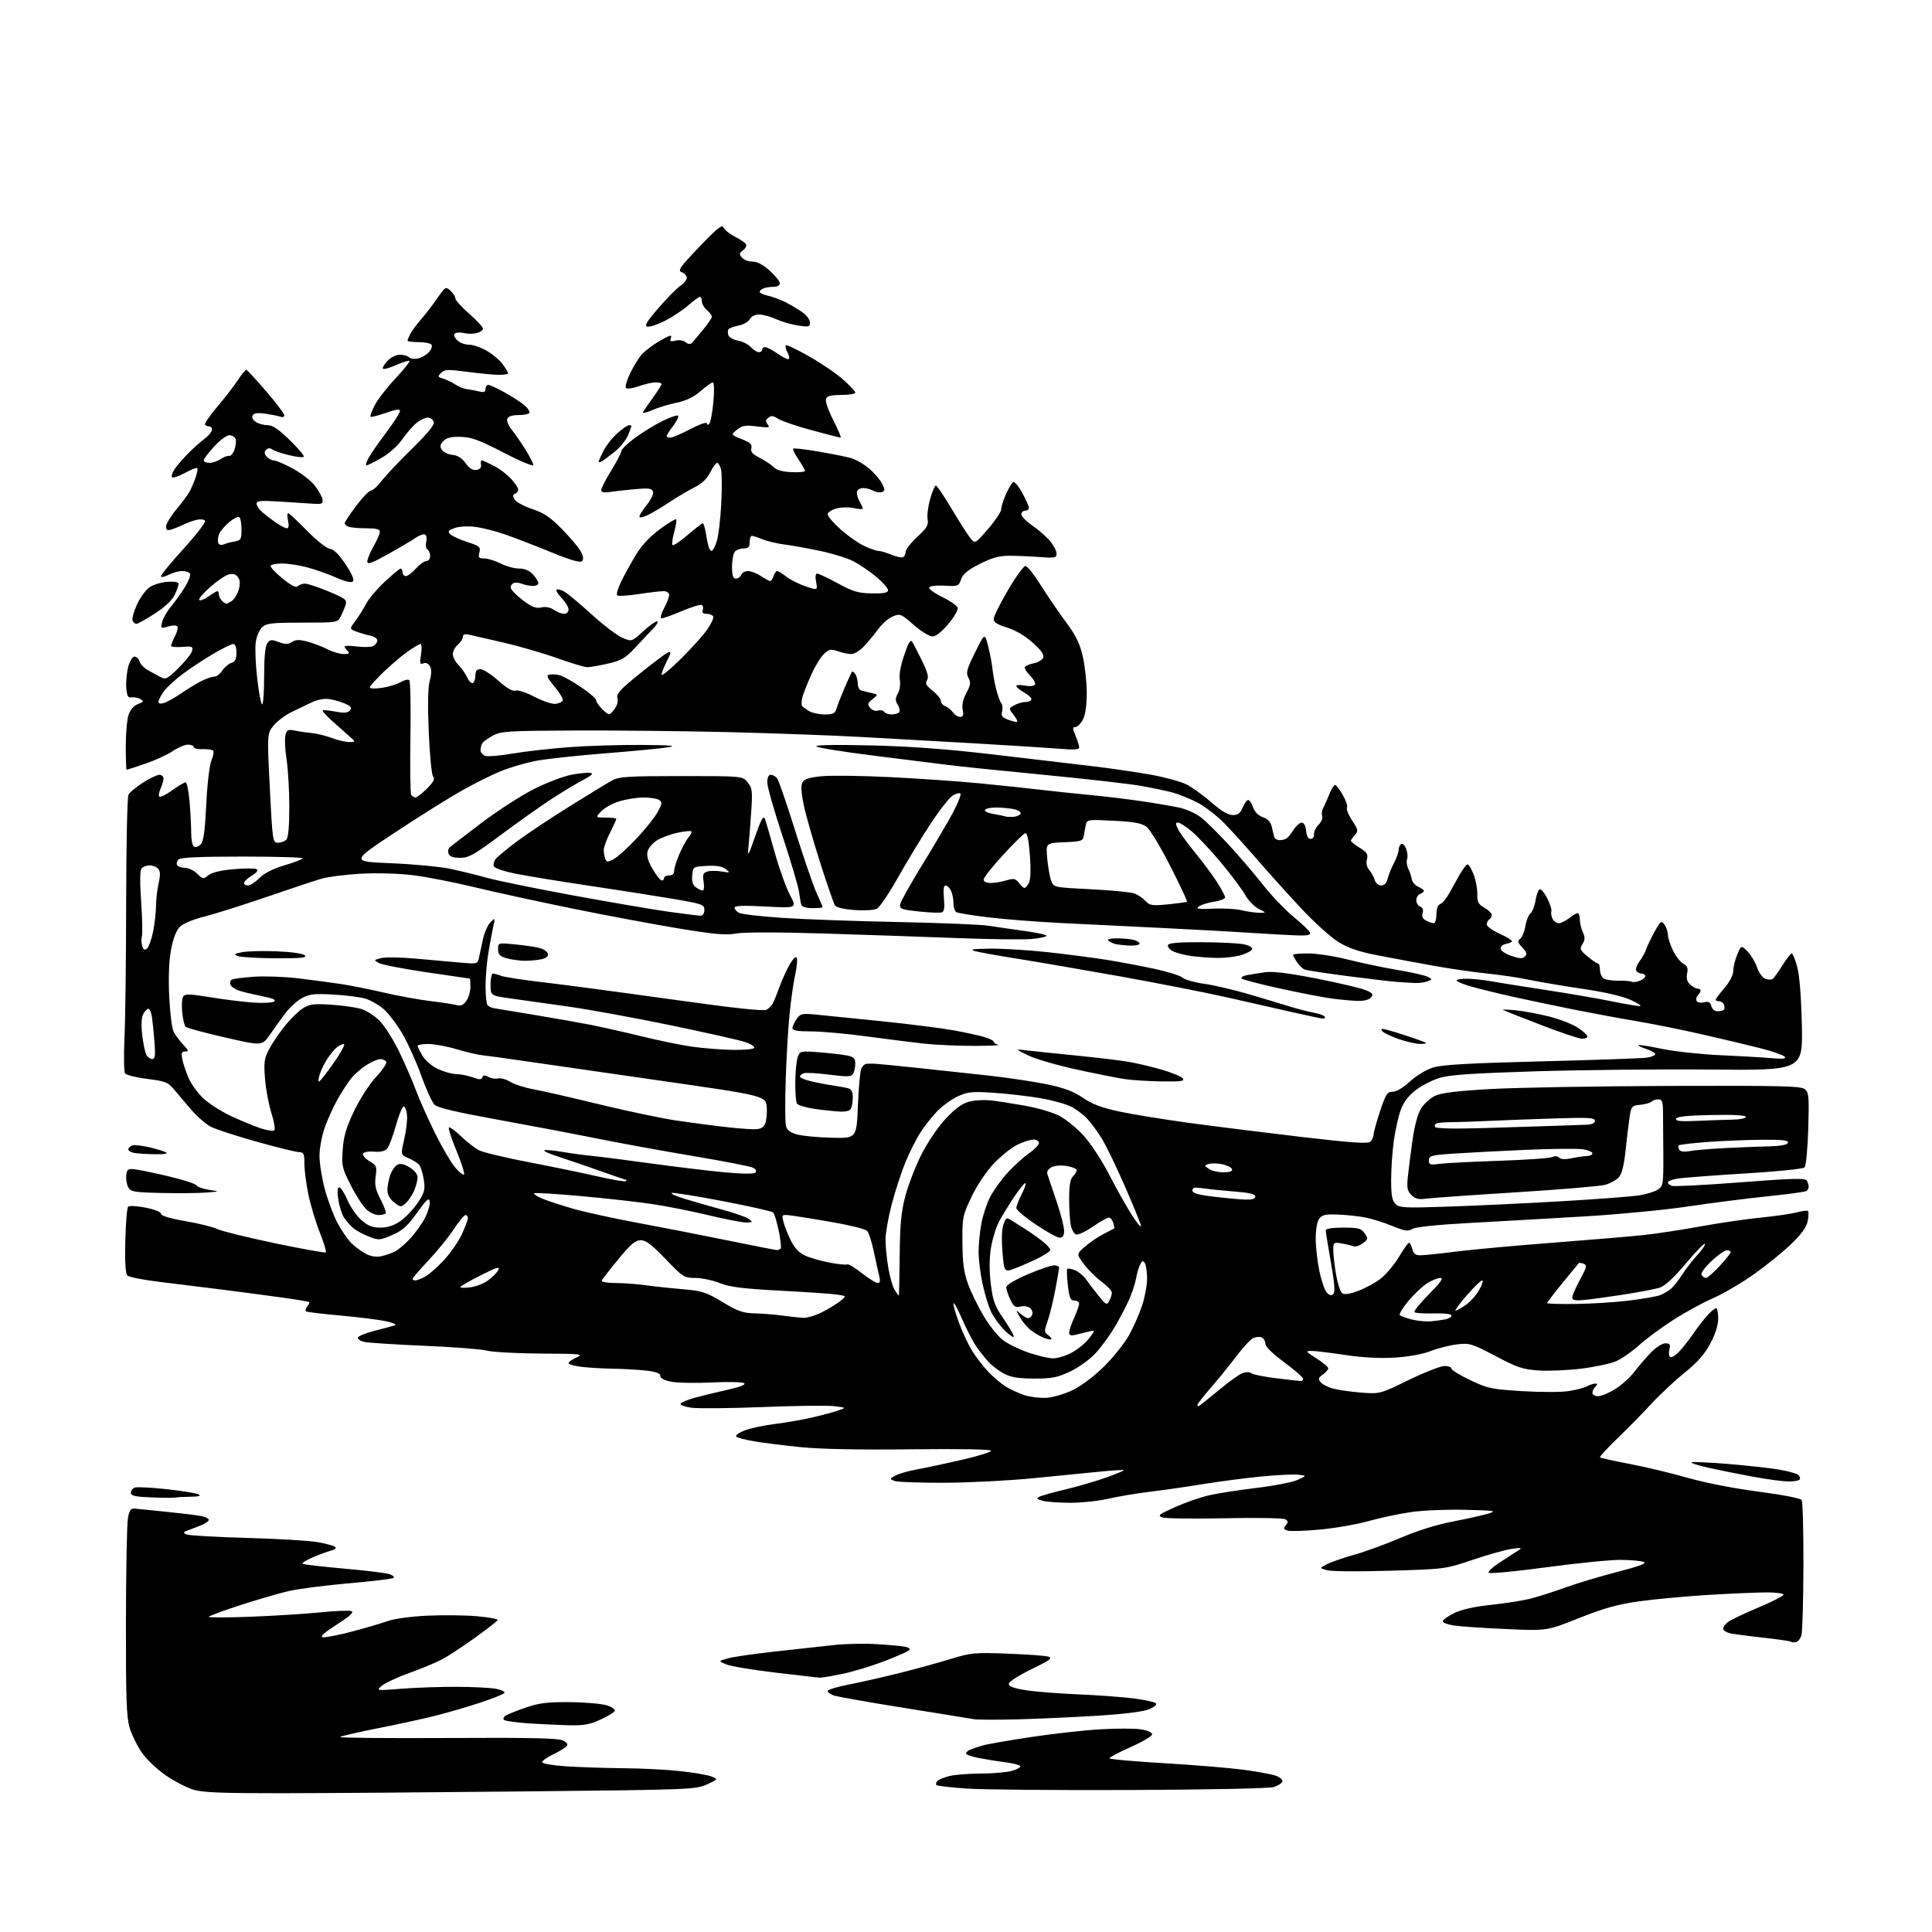 <?xml version="1.0" encoding="UTF-8" standalone="no"?>
<svg 
  version="1.1" 
  xmlns="http://www.w3.org/2000/svg" 
  xmlns:xlink="http://www.w3.org/1999/xlink" 
  xmlns:svg="http://www.w3.org/2000/svg"
  xmlns:rdf="http://www.w3.org/1999/02/22-rdf-syntax-ns#"
  xmlns:cc="http://creativecommons.org/ns#"
  xmlns:dc="http://purl.org/dc/elements/1.1/"
  viewBox="0 0 768 768"
  width="768"
  height="768"
>
<style>svg {background-color: white; }</style>"
<path stroke="none" fill="black" fill-rule="evenodd" d="M111.50,712.83C88.06,712.85 80.47,712.54 76.78,711.41C74.19,710.61 69.28,708.05 65.88,705.72C62.47,703.39 58.19,699.31 56.36,696.65C54.52,693.99 52.34,689.52 51.51,686.73C50.28,682.57 50.01,674.85 50.06,644.57C50.09,624.18 50.45,605.70 50.85,603.50C51.43,600.34 51.99,599.54 53.54,599.69C54.62,599.80 60.35,600.37 66.28,600.97C72.21,601.57 78.39,602.33 80.03,602.66C81.66,602.98 83.00,603.67 83.00,604.18C83.00,604.69 81.54,605.69 79.75,606.40C77.96,607.12 75.60,608.03 74.50,608.42C72.84,609.01 72.75,609.27 74.00,609.93C74.83,610.37 85.62,611.01 98.00,611.34C110.38,611.68 123.20,612.45 126.50,613.06C129.80,613.66 132.87,614.52 133.32,614.95C133.78,615.39 133.03,616.03 131.67,616.37C130.30,616.71 127.06,617.90 124.45,619.02C121.85,620.14 119.96,621.30 120.26,621.60C120.56,621.90 127.97,622.77 136.72,623.54C145.48,624.30 153.70,625.32 154.99,625.80C156.28,626.28 156.89,626.95 156.33,627.30C155.77,627.64 147.70,628.59 138.41,629.41C129.11,630.23 118.43,631.62 114.67,632.49C110.91,633.37 102.25,635.89 95.42,638.10C88.59,640.32 83.00,642.39 83.00,642.72C83.00,643.05 90.54,643.03 99.75,642.67C108.96,642.32 121.37,641.54 127.32,640.94C133.27,640.33 138.84,640.11 139.71,640.44C140.82,640.87 139.14,642.42 133.91,645.76C128.89,648.98 127.10,650.59 128.31,650.82C129.29,651.01 134.57,649.98 140.05,648.54C145.52,647.09 151.92,645.21 154.25,644.36C156.61,643.50 163.43,642.57 169.58,642.27C175.68,641.98 184.59,642.06 189.39,642.46C194.18,642.86 197.97,643.55 197.80,644.00C197.64,644.45 193.45,647.72 188.50,651.26C183.55,654.81 177.59,658.68 175.26,659.87C172.93,661.06 167.18,663.42 162.50,665.11C157.81,666.81 152.97,669.08 151.74,670.15C149.50,672.10 149.52,672.10 159.50,671.30C165.00,670.86 174.90,670.52 181.50,670.54C188.10,670.56 195.20,670.92 197.28,671.34C199.36,671.76 200.81,672.49 200.52,672.97C200.22,673.45 195.82,675.21 190.74,676.88C185.66,678.55 177.68,680.88 173.00,682.05C168.32,683.23 158.04,685.47 150.15,687.02C142.27,688.58 135.53,690.14 135.18,690.48C134.84,690.83 154.12,691.01 178.03,690.88C211.61,690.70 222.04,690.94 223.86,691.92C225.60,692.86 225.92,693.48 225.09,694.31C224.47,694.93 222.06,696.35 219.73,697.47C217.41,698.58 215.50,699.95 215.50,700.50C215.50,701.05 219.76,701.79 225.00,702.14C230.22,702.49 240.48,702.83 247.79,702.89C255.10,702.95 265.39,703.48 270.65,704.07C275.92,704.65 281.41,705.61 282.86,706.19C285.50,707.25 285.50,707.25 281.00,709.34C276.63,711.36 274.52,711.44 209.00,712.11C171.88,712.50 128.00,712.82 111.50,712.83zM449.50,711.56C419.80,711.68 390.40,711.42 384.18,710.98C377.95,710.55 372.58,709.91 372.24,709.58C371.91,709.24 372.11,708.49 372.69,707.91C373.28,707.32 375.50,706.44 377.63,705.95C379.76,705.45 385.32,705.03 390.00,705.02C394.68,705.00 400.20,704.52 402.28,703.94C404.35,703.36 405.81,702.51 405.52,702.04C405.23,701.57 402.64,700.90 399.75,700.54C396.86,700.18 392.14,699.43 389.25,698.87C386.36,698.32 384.00,697.49 384.00,697.04C384.00,696.58 384.79,695.89 385.75,695.50C386.71,695.11 388.85,694.38 390.50,693.88C392.15,693.38 400.70,691.88 409.50,690.55C418.30,689.22 430.74,687.82 437.14,687.44C443.55,687.05 450.86,687.05 453.39,687.43C456.11,687.84 458.00,688.65 458.00,689.40C458.00,690.11 454.18,692.39 449.50,694.47C444.82,696.55 441.00,698.57 441.00,698.94C441.00,699.32 450.66,700.19 462.47,700.88C474.28,701.57 488.56,702.75 494.22,703.49C499.87,704.24 505.77,705.33 507.33,705.93C508.89,706.53 509.98,707.55 509.77,708.20C509.55,708.86 508.05,709.83 506.43,710.36C504.72,710.93 481.02,711.42 449.50,711.56zM226.50,685.83C222.65,685.74 215.37,685.41 210.32,685.08C205.28,684.75 200.79,684.12 200.35,683.69C199.92,683.25 200.22,682.47 201.03,681.96C201.84,681.45 205.43,680.02 209.00,678.79C214.30,676.96 217.55,676.56 226.56,676.63C232.64,676.68 239.29,677.27 241.32,677.94C243.37,678.62 244.74,679.62 244.39,680.18C244.04,680.75 241.45,682.28 238.63,683.59C234.60,685.47 232.00,685.95 226.50,685.83zM404.50,683.47C396.25,683.68 388.38,683.65 387.00,683.39C385.62,683.13 373.05,681.10 359.06,678.86C345.07,676.63 332.58,674.41 331.31,673.93C330.04,673.44 329.00,672.65 329.00,672.16C329.00,671.67 332.94,670.50 337.75,669.56C342.56,668.62 351.68,666.55 358.00,664.95C364.32,663.36 373.32,660.88 378.00,659.44C385.94,657.00 387.43,656.86 400.50,657.35C408.20,657.63 415.49,658.17 416.71,658.54C418.55,659.10 417.41,659.95 409.96,663.57C404.83,666.07 401.00,668.55 401.00,669.38C401.00,670.39 403.02,671.14 407.75,671.87C411.46,672.46 420.80,673.20 428.50,673.53C436.20,673.85 446.10,674.58 450.50,675.13C454.90,675.69 458.92,676.55 459.43,677.05C459.99,677.60 458.93,678.55 456.75,679.46C454.50,680.40 446.80,681.37 436.32,682.02C427.07,682.60 412.75,683.25 404.50,683.47zM325.79,666.90C325.08,666.85 317.17,665.94 308.20,664.88C299.24,663.83 290.46,662.36 288.70,661.62C285.50,660.28 285.50,660.28 289.50,659.19C291.70,658.58 300.25,657.36 308.50,656.46C316.75,655.57 327.10,654.43 331.50,653.93C335.90,653.43 343.55,653.27 348.50,653.57C353.45,653.88 358.58,654.34 359.89,654.62C361.30,654.91 361.92,655.48 361.39,656.00C360.90,656.49 356.45,658.45 351.50,660.36C346.55,662.26 339.03,664.54 334.79,665.41C330.55,666.29 326.50,666.96 325.79,666.90zM713.91,652.78C713.08,652.94 712.20,652.87 711.95,652.62C711.70,652.37 707.00,651.67 701.50,651.07C696.00,650.46 690.04,649.70 688.25,649.37C686.46,649.04 685.00,648.18 685.00,647.45C685.00,646.71 685.97,645.43 687.17,644.60C688.36,643.76 693.76,641.21 699.17,638.93C704.57,636.65 709.00,634.38 709.00,633.89C709.00,633.40 705.96,633.00 702.25,633.00C698.54,633.01 688.08,633.46 679.00,634.01C669.92,634.56 657.55,635.71 651.50,636.56C643.00,637.76 637.59,639.27 627.70,643.21C614.90,648.31 614.90,648.31 598.70,647.57C589.79,647.17 580.48,646.54 578.00,646.17C575.52,645.80 573.50,645.05 573.50,644.50C573.50,643.95 575.52,642.50 578.00,641.27C580.95,639.81 585.95,638.68 592.50,637.98C598.00,637.40 604.98,636.32 608.00,635.58C611.02,634.85 617.33,632.85 622.00,631.15C626.67,629.45 636.09,626.62 642.93,624.86C651.79,622.57 654.80,621.43 653.43,620.90C652.37,620.48 648.26,620.11 644.30,620.07C640.34,620.03 627.09,621.35 614.85,623.00C602.61,624.65 592.24,625.64 591.81,625.21C591.37,624.77 593.43,622.86 596.38,620.96C599.33,619.06 602.59,616.95 603.62,616.28C605.19,615.26 604.76,615.16 601.00,615.69C598.52,616.04 591.55,617.99 585.50,620.03C574.52,623.73 574.46,623.74 552.50,624.39C540.40,624.76 529.15,624.67 527.50,624.19C524.50,623.33 524.50,623.33 527.50,621.78C529.15,620.93 534.02,619.24 538.32,618.04C542.62,616.84 550.95,613.80 556.82,611.29C563.43,608.47 571.31,606.00 577.50,604.83C583.00,603.78 589.30,602.38 591.50,601.71C595.19,600.60 594.48,600.47 582.50,600.17C575.35,599.99 565.67,600.39 561.00,601.06C556.33,601.73 548.67,603.35 544.00,604.66C539.33,605.97 530.59,607.49 524.59,608.04C518.60,608.59 512.84,608.77 511.79,608.43C510.24,607.94 510.12,607.56 511.13,606.34C512.13,605.14 512.09,604.67 510.94,603.95C510.13,603.44 499.51,603.26 486.85,603.53C474.39,603.79 463.20,603.64 461.98,603.19C460.05,602.48 460.70,601.96 466.96,599.16C470.91,597.39 476.93,595.28 480.32,594.48C483.72,593.67 492.27,592.32 499.33,591.49C506.38,590.65 513.81,589.21 515.83,588.28C519.50,586.60 519.50,586.60 516.00,586.22C514.08,586.00 507.32,586.34 501.00,586.97C494.68,587.60 484.32,588.96 478.00,589.99C471.68,591.02 462.23,592.38 457.00,593.01C451.77,593.65 444.35,594.89 440.50,595.78C436.65,596.67 429.90,597.39 425.50,597.38C421.10,597.37 416.16,597.02 414.51,596.60C412.26,596.03 411.89,595.65 413.01,595.04C413.83,594.59 418.55,593.26 423.50,592.08C428.45,590.90 435.77,588.75 439.77,587.32C443.77,585.89 446.91,584.58 446.75,584.41C446.58,584.25 442.41,584.50 437.47,584.98C432.54,585.45 420.62,586.63 411.00,587.59C401.38,588.55 385.40,589.38 375.50,589.42C365.60,589.46 356.60,589.13 355.50,588.67C353.58,587.88 353.60,587.79 356.01,586.52C357.38,585.79 361.21,584.71 364.51,584.11C367.80,583.52 375.79,581.82 382.25,580.33C388.71,578.84 394.00,577.20 394.00,576.69C394.00,576.12 381.59,575.90 362.25,576.12C341.91,576.36 326.19,576.06 318.50,575.28C311.90,574.61 303.57,573.58 300.00,572.98C296.43,572.38 293.13,571.52 292.68,571.08C292.24,570.63 293.66,569.55 295.85,568.68C298.04,567.80 303.44,566.63 307.86,566.08C312.27,565.52 318.95,564.37 322.69,563.51C326.44,562.65 331.07,561.41 333.00,560.76C336.50,559.57 336.50,559.57 331.61,558.97C328.91,558.64 316.05,558.80 303.02,559.33C289.98,559.85 277.22,559.96 274.64,559.57C272.07,559.19 270.22,558.46 270.53,557.95C270.85,557.44 273.44,556.39 276.30,555.60C279.16,554.82 285.01,553.39 289.30,552.43C294.38,551.29 296.65,550.38 295.80,549.83C295.08,549.36 289.32,549.23 283.00,549.55C276.68,549.86 269.48,549.74 267.00,549.28C264.08,548.74 262.50,547.93 262.50,546.97C262.50,545.93 260.88,545.31 257.00,544.85C253.97,544.49 248.12,544.15 244.00,544.09C239.88,544.03 234.14,543.70 231.25,543.35C228.36,543.01 226.00,542.34 226.00,541.86C226.00,541.39 227.46,540.37 229.25,539.58C232.23,538.28 231.03,538.15 215.00,538.06C205.38,538.00 195.70,537.48 193.50,536.89C191.30,536.31 180.05,535.44 168.50,534.96C156.95,534.47 146.24,533.78 144.71,533.41C143.17,533.05 142.08,532.27 142.28,531.67C142.47,531.08 145.53,529.86 149.07,528.97C152.61,528.07 156.18,527.11 157.00,526.82C157.82,526.54 156.25,525.81 153.50,525.22C150.75,524.62 142.65,523.61 135.50,522.96C128.35,522.32 122.14,521.58 121.70,521.31C121.26,521.04 121.44,520.18 122.09,519.39C122.75,518.60 123.11,517.79 122.89,517.59C122.68,517.39 117.33,516.51 111.00,515.64C104.67,514.77 94.10,513.37 87.50,512.54C80.90,511.70 70.16,510.37 63.64,509.59C57.12,508.82 51.27,507.66 50.64,507.03C49.87,506.26 49.60,501.74 49.81,493.19C49.99,486.21 50.49,480.13 50.94,479.68C51.39,479.22 54.51,479.39 57.87,480.06C61.43,480.75 64.00,481.78 64.00,482.50C64.00,483.28 67.57,484.36 73.75,485.43C79.11,486.36 84.76,487.76 86.30,488.54C87.83,489.32 98.07,491.85 109.04,494.16C120.01,496.46 129.22,498.11 129.52,497.82C129.81,497.52 128.73,493.96 127.11,489.89C125.49,485.83 123.45,479.03 122.58,474.79C121.71,470.55 121.00,465.04 121.00,462.54C121.00,458.63 120.72,458.00 118.95,458.00C117.82,458.00 110.29,456.15 102.20,453.89C94.12,451.63 85.87,448.94 83.87,447.93C81.87,446.91 78.27,443.78 75.87,440.98C73.47,438.18 70.37,434.53 69.00,432.87C66.78,430.21 65.57,429.75 58.52,428.88C54.14,428.33 50.18,427.35 49.72,426.69C49.26,426.04 49.16,419.65 49.49,412.50C49.83,405.35 50.12,381.05 50.15,358.50C50.18,335.95 50.59,316.77 51.07,315.87C51.55,314.98 54.13,312.84 56.81,311.12C59.48,309.41 62.42,308.00 63.34,308.00C64.25,308.00 65.00,308.65 65.00,309.45C65.00,310.25 64.48,312.05 63.84,313.46C63.20,314.86 62.97,316.31 63.34,316.67C63.70,317.04 65.99,315.91 68.42,314.17C70.84,312.43 73.25,311.00 73.77,311.00C74.28,311.00 75.00,314.44 75.35,318.65C75.71,322.86 76.00,328.46 76.00,331.09C76.00,333.73 76.49,336.19 77.10,336.56C77.70,336.93 78.89,336.54 79.74,335.69C80.91,334.51 81.45,330.71 81.99,319.82C82.39,311.59 83.27,304.14 84.05,302.29C84.80,300.52 85.09,298.76 84.71,298.38C84.32,297.99 82.43,297.73 80.50,297.81C78.58,297.88 77.00,297.50 77.00,296.97C77.00,296.44 75.98,296.00 74.73,296.00C73.48,296.00 70.75,297.16 68.66,298.58C66.57,300.00 61.66,302.25 57.76,303.58C53.85,304.91 50.50,306.00 50.32,306.00C50.15,306.00 50.00,301.79 50.00,296.65C50.00,291.51 50.51,285.85 51.12,284.08C51.81,282.11 53.27,280.47 54.87,279.86C57.21,278.97 57.31,278.75 55.76,277.88C54.80,277.35 53.22,277.04 52.26,277.20C50.85,277.44 50.44,276.66 50.20,273.31C50.03,271.00 50.38,267.29 50.98,265.06C51.60,262.78 52.69,261.00 53.47,261.00C54.24,261.00 55.15,261.89 55.49,262.97C55.84,264.06 57.33,265.61 58.81,266.42C60.29,267.24 62.53,268.45 63.79,269.13C65.87,270.24 66.51,269.93 70.95,265.55C73.64,262.90 76.07,259.85 76.35,258.77C76.81,257.00 76.42,256.84 72.43,257.16C69.99,257.36 68.00,257.15 68.00,256.71C68.00,256.26 68.69,254.56 69.54,252.92C70.39,251.28 70.83,249.54 70.53,249.04C70.20,248.52 68.70,248.51 66.89,249.03C63.90,249.89 63.82,249.83 64.46,247.21C64.82,245.72 66.44,242.93 68.06,241.00C69.67,239.07 72.15,235.60 73.57,233.28C74.99,230.96 75.87,228.60 75.52,228.03C75.17,227.46 73.76,227.00 72.39,227.00C71.02,227.00 68.57,227.69 66.95,228.53C65.27,229.40 64.00,229.61 64.00,229.03C64.00,228.47 68.08,223.51 73.07,218.03C78.06,212.54 81.86,207.59 81.51,207.02C81.16,206.45 79.68,206.28 78.19,206.64C76.71,206.99 74.38,207.84 73.00,208.51C71.62,209.19 69.49,210.06 68.25,210.44C66.48,210.99 66.00,210.74 66.00,209.30C66.00,208.29 67.83,205.25 70.07,202.54C72.30,199.84 74.65,196.70 75.29,195.56C75.92,194.43 77.00,191.94 77.68,190.04C78.35,188.13 78.69,186.35 78.41,186.08C78.14,185.81 75.93,186.67 73.50,188.00C71.07,189.33 68.78,190.11 68.40,189.74C68.03,189.37 68.46,187.95 69.35,186.59C70.24,185.23 72.66,182.40 74.74,180.31C76.81,178.21 79.72,175.60 81.22,174.50C82.72,173.40 84.07,171.85 84.22,171.05C84.37,170.25 83.98,169.57 83.33,169.55C82.69,169.52 81.87,169.21 81.51,168.85C81.15,168.49 83.30,165.32 86.27,161.81C89.25,158.30 92.94,153.53 94.48,151.21C96.01,148.90 97.54,147.00 97.88,147.01C98.22,147.01 101.76,150.82 105.75,155.47C109.74,160.11 113.00,164.44 113.00,165.07C113.00,165.70 112.38,165.98 111.63,165.69C110.87,165.40 108.23,164.86 105.75,164.48C102.60,164.01 101.00,164.18 100.47,165.06C100.00,165.81 100.43,166.84 101.54,167.65C102.55,168.39 104.66,169.00 106.23,169.00C108.35,169.00 110.63,170.51 115.22,174.98C118.61,178.27 121.09,181.24 120.75,181.59C120.40,181.93 117.73,181.63 114.81,180.92C111.89,180.21 108.92,179.19 108.21,178.65C107.36,178.02 106.53,178.07 105.80,178.80C104.98,179.62 105.02,180.32 105.96,181.46C106.67,182.31 107.98,183.01 108.87,183.03C109.77,183.04 113.17,184.51 116.43,186.28C119.69,188.05 123.59,191.07 125.10,193.00C126.62,194.93 128.00,197.40 128.18,198.50C128.46,200.25 128.01,200.47 124.50,200.24C122.30,200.09 116.34,199.71 111.25,199.39C103.65,198.91 102.00,199.06 102.00,200.23C102.00,201.01 103.01,202.53 104.25,203.59C105.49,204.66 107.94,206.54 109.71,207.77C111.47,209.00 113.42,210.00 114.04,210.00C114.76,210.00 114.93,208.94 114.50,207.00C114.14,205.35 114.15,204.00 114.54,204.00C114.92,204.00 118.27,207.11 121.98,210.91C125.79,214.81 129.77,217.97 131.12,218.16C132.73,218.39 134.76,220.39 137.37,224.33C139.90,228.12 140.91,230.49 140.27,231.13C139.64,231.76 137.27,231.21 133.50,229.54C130.31,228.13 125.11,226.31 121.95,225.49C118.80,224.67 114.39,224.00 112.16,224.00C109.94,224.00 107.88,224.38 107.59,224.85C107.30,225.32 109.38,227.58 112.20,229.88C115.73,232.75 117.66,233.74 118.37,233.03C118.94,232.46 120.24,232.00 121.27,232.00C122.30,232.00 126.50,233.40 130.60,235.11C137.23,237.87 137.99,238.45 137.41,240.36C137.05,241.54 136.17,243.62 135.46,245.00C134.18,247.49 134.10,247.50 120.20,247.50C108.18,247.50 105.95,247.75 104.24,249.29C103.15,250.28 101.98,252.98 101.66,255.29C101.33,257.61 101.59,264.11 102.25,269.75C102.90,275.39 103.79,280.00 104.22,280.00C104.65,280.00 105.00,274.91 105.00,268.69C105.00,261.22 105.42,256.81 106.25,255.68C107.33,254.21 107.94,254.14 110.77,255.22C113.38,256.20 114.45,256.20 116.05,255.20C117.61,254.22 119.02,254.20 122.28,255.07C124.59,255.70 128.16,257.06 130.20,258.10C132.25,259.15 135.15,260.00 136.66,260.00C138.79,260.00 139.13,259.73 138.20,258.80C137.54,258.14 137.00,257.32 137.00,256.98C137.00,256.64 139.23,256.64 141.95,256.99C144.68,257.34 147.61,257.24 148.45,256.77C149.30,256.29 150.00,255.30 150.00,254.58C150.00,253.85 148.76,253.00 147.25,252.70C145.74,252.39 143.24,251.66 141.70,251.08C138.89,250.01 138.89,250.01 141.33,246.75C142.67,244.96 144.55,241.94 145.52,240.04C146.48,238.14 149.80,234.21 152.88,231.31C155.97,228.41 158.84,226.03 159.25,226.02C159.66,226.01 160.00,226.68 160.00,227.50C160.00,228.32 160.60,229.00 161.33,229.00C162.07,229.00 163.87,227.65 165.34,226.00C166.81,224.35 168.69,223.00 169.51,223.00C170.33,223.00 171.00,222.13 171.00,221.06C171.00,219.99 170.51,218.82 169.92,218.45C169.32,218.08 169.10,216.73 169.42,215.45C169.74,214.17 169.55,212.84 169.00,212.50C168.44,212.15 166.75,212.73 165.24,213.78C163.73,214.83 158.79,217.75 154.25,220.28C147.67,223.95 146.00,224.54 146.01,223.19C146.02,222.26 147.14,219.54 148.51,217.15C149.88,214.75 151.00,212.17 151.00,211.40C151.00,210.37 149.56,210.00 145.58,210.00C142.60,210.00 139.45,209.73 138.58,209.39C137.71,209.06 137.00,208.43 137.00,207.99C137.00,207.56 139.06,204.45 141.58,201.10C144.11,197.74 146.75,195.00 147.47,195.00C148.18,195.00 150.05,193.31 151.62,191.25C153.19,189.19 158.65,183.40 163.76,178.39C170.39,171.87 172.86,168.80 172.41,167.64C172.07,166.74 170.99,166.00 170.03,166.00C169.06,166.00 167.08,166.93 165.63,168.08C164.18,169.22 161.62,172.15 159.94,174.59C158.15,177.18 154.73,180.26 151.69,182.00C148.84,183.64 146.15,184.99 145.72,184.99C145.30,185.00 145.60,183.76 146.39,182.25C147.19,180.74 150.35,176.16 153.42,172.07C156.49,167.99 159.00,164.09 159.00,163.40C159.00,162.49 157.49,162.68 153.38,164.13C150.29,165.21 147.56,165.90 147.31,165.65C147.06,165.40 147.79,163.36 148.93,161.13C150.07,158.89 153.77,154.11 157.14,150.51C160.52,146.90 163.06,143.73 162.79,143.46C162.53,143.19 160.18,143.92 157.57,145.07C154.97,146.22 152.57,146.90 152.25,146.58C151.92,146.26 152.71,144.87 154.00,143.50C155.35,142.06 157.47,141.00 158.97,141.00C160.42,141.00 162.07,141.47 162.66,142.06C163.24,142.64 164.87,142.82 166.28,142.47C167.70,142.11 169.61,140.99 170.52,139.97C171.44,138.96 171.90,137.65 171.54,137.06C171.18,136.48 168.88,136.00 166.44,136.00C164.00,136.00 162.00,135.75 162.00,135.43C162.00,135.12 162.51,133.89 163.14,132.68C163.77,131.48 165.69,128.90 167.39,126.94C169.10,124.99 171.99,121.23 173.80,118.59C177.01,113.94 177.17,113.84 179.05,115.55C180.12,116.52 181.00,117.89 181.00,118.59C181.00,119.30 183.47,122.04 186.49,124.69C189.51,127.33 191.98,130.01 191.99,130.64C191.99,131.27 190.88,132.07 189.50,132.41C188.12,132.76 185.90,132.76 184.56,132.42C183.21,132.09 181.61,132.12 180.99,132.51C180.21,132.99 180.40,133.78 181.59,135.10C182.55,136.16 184.63,137.00 186.32,137.00C187.97,137.00 191.25,138.13 193.60,139.50C195.95,140.88 198.80,143.31 199.93,144.91C201.07,146.50 202.00,148.08 202.00,148.40C202.00,148.73 200.36,149.00 198.36,149.00C196.36,149.00 190.72,148.47 185.83,147.82C178.02,146.78 176.75,146.82 175.36,148.21C173.92,149.65 173.99,149.86 176.14,150.50C177.44,150.89 179.62,151.94 181.00,152.84C182.38,153.73 184.40,154.56 185.50,154.67C186.60,154.79 188.74,155.18 190.25,155.56C192.40,156.08 193.00,155.88 193.00,154.62C193.00,153.73 193.51,153.00 194.13,153.00C194.75,153.00 197.79,154.42 200.88,156.15C203.97,157.89 207.50,160.20 208.72,161.30C209.94,162.39 210.70,163.68 210.41,164.15C210.12,164.62 208.16,165.00 206.05,165.00C203.59,165.00 202.01,165.53 201.65,166.47C201.34,167.28 202.10,169.20 203.34,170.72C204.58,172.25 207.04,175.79 208.80,178.59C210.56,181.39 212.00,184.21 212.00,184.87C212.00,185.53 206.69,183.31 200.21,179.94C190.62,174.96 187.45,173.79 183.25,173.66C179.48,173.54 177.59,173.98 176.30,175.27C174.94,176.64 174.78,177.43 175.62,178.77C176.21,179.72 178.11,180.64 179.83,180.81C181.94,181.02 183.64,182.09 185.08,184.12C186.53,186.14 187.91,187.01 189.36,186.81C190.76,186.61 191.40,185.90 191.21,184.75C191.04,183.79 191.17,183.00 191.50,183.00C191.82,183.00 193.92,183.94 196.18,185.09C198.44,186.24 201.57,188.59 203.14,190.31C204.71,192.04 206.00,193.98 206.00,194.64C206.00,195.30 205.44,196.04 204.75,196.29C203.82,196.63 203.78,197.21 204.57,198.56C205.16,199.56 208.31,201.27 211.57,202.35C216.25,203.90 218.76,205.60 223.50,210.44C226.80,213.81 230.14,217.80 230.93,219.30C231.91,221.19 232.04,222.36 231.33,223.07C230.61,223.79 226.74,222.65 218.90,219.44C212.63,216.87 204.39,213.69 200.59,212.38C196.79,211.06 191.39,209.72 188.59,209.40C185.70,209.07 182.24,209.31 180.58,209.95C178.08,210.92 177.86,211.28 179.08,212.42C179.86,213.16 182.90,214.54 185.83,215.49C190.66,217.05 191.11,217.44 190.56,219.61C190.05,221.66 190.32,222.00 192.52,222.00C193.93,222.00 196.84,222.90 199.00,224.00C201.16,225.10 204.43,226.00 206.29,226.00C208.51,226.00 210.39,226.78 211.83,228.31C213.02,229.59 214.00,231.16 214.00,231.81C214.00,232.47 212.99,232.97 211.75,232.93C210.51,232.89 208.60,232.50 207.50,232.07C206.40,231.63 204.94,231.49 204.25,231.75C203.56,232.00 203.00,232.82 203.00,233.56C203.00,234.30 205.11,236.52 207.69,238.49C211.40,241.32 212.97,241.95 215.17,241.46C216.95,241.07 218.76,241.42 220.20,242.43C221.43,243.29 223.24,244.00 224.22,244.00C225.23,244.00 226.00,243.26 226.00,242.30C226.00,241.37 224.80,239.35 223.32,237.82C221.85,236.28 220.91,234.75 221.24,234.43C221.56,234.10 222.88,234.40 224.16,235.08C225.45,235.76 230.36,239.83 235.07,244.13C239.78,248.43 245.33,252.66 247.41,253.52C251.17,255.10 251.17,255.10 255.56,251.05C257.98,248.82 260.50,247.00 261.16,247.00C261.83,247.00 261.19,248.24 259.74,249.75C258.29,251.26 255.04,254.72 252.52,257.43C248.58,261.65 247.05,262.56 241.71,263.78C238.30,264.57 234.60,265.21 233.50,265.22C232.40,265.22 226.99,263.60 221.49,261.63C215.98,259.66 206.30,256.85 199.99,255.39C193.67,253.94 187.49,252.52 186.25,252.25C184.76,251.93 184.00,252.24 184.00,253.16C184.00,253.93 183.10,255.33 182.00,256.27C180.90,257.21 180.00,258.91 180.00,260.04C180.00,261.17 181.01,263.10 182.25,264.34C183.49,265.58 185.06,267.84 185.75,269.35C186.44,270.87 187.46,271.84 188.00,271.50C188.55,271.16 189.00,269.78 189.00,268.44C189.00,266.68 189.55,266.00 190.97,266.00C192.05,266.00 195.23,268.04 198.05,270.54C201.48,273.59 203.74,274.90 204.94,274.52C205.94,274.20 209.27,275.30 212.55,277.03C215.76,278.71 219.50,279.96 220.87,279.80C222.23,279.63 223.51,279.00 223.71,278.39C223.91,277.78 222.42,275.30 220.40,272.89C217.38,269.27 217.04,268.44 218.45,268.16C219.39,267.98 221.19,268.08 222.44,268.40C223.70,268.71 227.49,270.81 230.86,273.07C234.24,275.32 237.00,277.72 237.00,278.41C237.00,279.09 238.16,280.74 239.58,282.08C242.17,284.50 242.17,284.50 244.08,282.15C245.26,280.69 245.78,278.95 245.43,277.59C244.97,275.75 246.45,274.11 254.48,267.65C259.76,263.39 264.78,259.64 265.63,259.31C266.89,258.83 266.78,259.51 265.09,262.82C263.94,265.07 263.00,267.49 263.00,268.19C263.00,268.88 266.41,266.09 270.58,261.97C274.75,257.86 279.50,252.58 281.14,250.24C282.77,247.90 283.83,245.54 283.49,244.99C283.16,244.45 281.96,244.00 280.83,244.00C279.44,244.00 278.97,243.53 279.35,242.53C279.66,241.72 279.50,240.81 278.99,240.49C278.48,240.18 274.83,241.30 270.87,242.99C266.90,244.68 263.29,245.93 262.82,245.77C262.36,245.62 262.89,243.81 263.99,241.75C265.10,239.69 266.00,237.33 266.00,236.50C266.00,235.61 265.08,235.00 263.75,234.99C262.51,234.99 258.01,235.52 253.76,236.17C249.50,236.81 245.70,237.03 245.32,236.65C244.94,236.27 245.65,233.83 246.91,231.23C248.16,228.63 250.78,223.87 252.73,220.65C255.05,216.81 258.34,213.28 262.28,210.38C265.58,207.94 268.51,206.17 268.78,206.45C269.05,206.72 268.70,208.99 268.00,211.50C267.30,214.01 267.00,216.33 267.34,216.67C267.68,217.01 270.40,215.20 273.39,212.64C276.37,210.09 279.06,208.00 279.36,208.00C279.66,208.00 280.19,209.69 280.54,211.75C280.89,213.81 281.39,216.29 281.65,217.25C281.92,218.21 282.48,219.00 282.90,219.00C283.32,219.00 284.22,217.31 284.90,215.25C285.58,213.19 286.39,206.48 286.70,200.36C287.01,194.23 286.98,188.04 286.62,186.61C286.26,185.17 285.56,184.00 285.06,184.00C284.57,184.00 283.34,185.69 282.33,187.75C281.08,190.31 279.09,192.21 276.03,193.75C273.58,194.99 269.30,197.51 266.53,199.35C263.76,201.19 259.99,203.47 258.15,204.42C256.32,205.37 254.56,205.89 254.24,205.57C253.92,205.26 255.13,203.18 256.92,200.95C258.83,198.58 259.93,196.27 259.59,195.37C259.11,194.12 257.78,193.95 252.25,194.46C248.54,194.80 244.04,195.31 242.25,195.59C240.00,195.94 239.00,195.69 239.00,194.80C239.00,194.08 240.80,190.57 243.00,187.00C245.20,183.43 247.00,179.95 247.00,179.28C247.00,178.61 249.44,176.26 252.42,174.06C255.40,171.86 260.33,168.83 263.39,167.34C266.44,165.84 269.23,164.89 269.57,165.24C269.92,165.59 269.03,167.40 267.60,169.28C266.17,171.15 265.00,172.98 265.00,173.34C265.00,173.70 265.64,174.00 266.43,174.00C267.21,174.00 270.81,172.46 274.43,170.57C278.04,168.69 281.00,167.65 281.00,168.27C281.00,168.98 281.35,169.05 281.94,168.45C282.46,167.93 283.19,164.01 283.58,159.75C283.98,155.31 283.89,152.00 283.38,152.00C282.88,152.00 280.68,153.56 278.49,155.47C275.74,157.86 272.79,159.29 269.00,160.06C265.98,160.68 261.57,162.03 259.22,163.05C256.66,164.17 255.23,164.43 255.66,163.71C256.07,163.04 257.88,160.42 259.70,157.88C261.51,155.34 263.00,152.98 263.00,152.63C263.00,152.28 261.93,152.00 260.63,152.00C259.32,152.00 256.31,152.68 253.95,153.52C251.58,154.36 249.28,154.68 248.85,154.25C248.42,153.82 249.13,151.22 250.44,148.48C251.75,145.74 253.88,142.31 255.16,140.85C256.45,139.40 259.72,136.95 262.44,135.40C266.35,133.18 267.23,132.95 266.71,134.31C266.17,135.73 266.48,135.92 268.54,135.40C269.98,135.04 271.67,135.31 272.56,136.05C273.46,136.80 274.44,136.95 274.95,136.41C275.42,135.91 277.43,133.54 279.41,131.16C281.38,128.77 283.00,126.40 283.00,125.90C283.00,125.39 282.10,124.21 281.00,123.27C279.90,122.33 279.00,120.76 279.00,119.78C279.00,118.80 278.66,118.00 278.24,118.00C277.82,118.00 275.68,119.56 273.49,121.46C271.30,123.36 267.17,126.10 264.32,127.54C261.46,128.99 258.35,130.02 257.40,129.84C256.04,129.57 256.99,127.96 261.81,122.38C265.19,118.47 269.09,114.52 270.48,113.61C271.86,112.70 273.00,111.27 273.00,110.44C273.00,109.61 272.11,108.61 271.03,108.21C269.30,107.57 270.15,106.33 278.01,98.10C285.05,90.73 287.10,89.08 287.60,90.41C287.96,91.33 289.96,92.96 292.06,94.03C294.15,95.10 296.16,96.46 296.53,97.05C296.90,97.65 296.38,98.73 295.39,99.46C293.85,100.58 293.78,101.03 294.91,102.39C295.64,103.28 297.54,104.00 299.12,104.00C301.02,104.00 303.35,105.23 306.00,107.62C308.20,109.61 310.00,111.86 310.00,112.62C310.00,113.41 308.97,114.00 307.58,114.00C306.25,114.00 304.45,114.27 303.58,114.61C302.71,114.94 302.00,115.58 302.00,116.03C302.00,116.47 303.46,117.16 305.25,117.54C307.04,117.93 310.29,119.15 312.47,120.25C314.65,121.36 317.69,123.19 319.22,124.32C320.75,125.45 322.00,127.22 322.00,128.25C322.00,129.92 321.48,130.04 317.28,129.42C314.69,129.03 310.75,127.88 308.53,126.88C306.31,125.87 303.28,125.03 301.79,125.02C300.13,125.01 298.68,125.74 298.06,126.88C297.51,127.92 295.48,129.06 293.56,129.42C291.64,129.78 289.83,130.47 289.53,130.95C289.24,131.43 289.25,132.49 289.57,133.31C289.88,134.13 291.62,135.08 293.43,135.42C295.24,135.76 297.53,136.93 298.52,138.02C299.50,139.11 300.92,140.00 301.65,140.00C302.39,140.00 303.00,139.55 303.00,139.00C303.00,138.45 303.54,138.00 304.20,138.00C304.85,138.00 307.11,139.19 309.21,140.65C311.32,142.11 313.29,143.04 313.60,142.73C313.91,142.42 313.64,141.19 313.00,140.00C312.36,138.81 312.08,137.58 312.39,137.28C312.69,136.98 316.82,138.93 321.57,141.62C326.32,144.30 332.41,148.45 335.10,150.84C337.80,153.23 340.00,155.59 340.00,156.09C340.00,156.59 337.51,157.00 334.47,157.00C330.34,157.00 328.78,157.40 328.33,158.59C327.99,159.47 329.29,163.23 331.27,167.09C333.22,170.89 334.52,173.99 334.16,173.98C333.80,173.96 328.61,172.63 322.63,171.01C316.65,169.40 310.66,167.35 309.31,166.47C307.38,165.21 306.56,165.12 305.42,166.07C304.27,167.02 304.23,167.57 305.19,168.73C306.24,170.00 305.67,170.10 300.92,169.51C296.29,168.93 295.06,169.13 292.97,170.82C290.51,172.82 290.51,172.82 294.83,174.55C298.22,175.90 299.05,176.69 298.67,178.16C298.30,179.57 299.14,180.54 301.98,181.99C304.08,183.06 306.59,184.73 307.56,185.71C308.74,186.88 311.12,187.55 314.67,187.69C317.60,187.81 320.00,187.58 320.00,187.19C320.00,186.79 318.83,184.75 317.41,182.65C315.99,180.56 315.04,178.62 315.31,178.35C315.59,178.08 320.01,178.58 325.15,179.47C330.29,180.35 336.07,181.49 338.00,182.01C339.93,182.53 343.20,184.35 345.27,186.07C347.34,187.78 349.72,190.50 350.56,192.11C351.87,194.66 351.88,195.11 350.61,195.59C349.81,195.90 348.25,195.67 347.14,195.08C346.04,194.48 344.25,194.00 343.17,194.00C342.10,194.00 340.99,194.59 340.71,195.30C340.44,196.02 340.83,197.70 341.57,199.05C342.32,200.40 342.95,201.79 342.96,202.14C342.98,202.50 341.40,202.43 339.45,201.99C337.47,201.54 334.37,201.61 332.45,202.14C330.55,202.67 329.00,203.71 329.00,204.45C329.00,205.20 331.26,207.85 334.02,210.33C336.78,212.81 340.97,215.78 343.34,216.92C345.70,218.06 348.33,219.00 349.19,219.00C350.05,219.00 352.41,219.69 354.42,220.53C356.44,221.37 358.52,221.80 359.04,221.47C359.57,221.15 360.00,220.18 360.00,219.31C360.00,218.45 362.08,215.80 364.63,213.43C368.46,209.86 369.17,208.66 368.74,206.43C368.46,204.94 368.91,201.32 369.75,198.37C370.59,195.41 371.61,193.00 372.02,193.00C372.42,193.00 375.25,197.18 378.30,202.29C381.35,207.41 384.69,212.63 385.73,213.91C387.60,216.23 387.60,216.23 392.80,210.23C395.66,206.93 398.01,203.39 398.02,202.36C398.03,201.34 398.89,198.64 399.92,196.37C400.95,194.10 402.22,191.98 402.75,191.65C403.28,191.33 404.90,193.24 406.36,195.91C407.81,198.59 409.00,201.27 409.00,201.89C409.00,202.50 408.32,203.00 407.50,203.00C406.68,203.00 406.00,203.65 406.00,204.45C406.00,205.25 407.97,207.26 410.38,208.92C412.80,210.58 415.95,213.34 417.38,215.05C418.82,216.75 420.00,219.00 420.00,220.04C420.00,221.76 419.38,221.89 413.25,221.43C409.54,221.15 404.10,220.92 401.17,220.92C397.15,220.93 394.29,221.72 389.45,224.18C384.75,226.56 382.78,228.19 382.05,230.27C381.10,233.01 380.84,233.11 375.39,232.81C372.09,232.63 369.56,232.93 369.34,233.54C369.14,234.11 371.47,235.80 374.52,237.29C377.57,238.79 380.32,240.68 380.64,241.49C380.97,242.37 379.48,245.03 377.01,247.99C374.34,251.18 372.02,253.00 370.64,253.00C369.44,253.00 366.10,250.93 363.20,248.39C358.17,243.99 357.80,243.84 354.91,245.04C353.24,245.73 350.69,247.91 349.25,249.90C347.80,251.88 345.27,254.96 343.61,256.75C341.96,258.54 339.64,260.00 338.45,260.00C337.27,260.00 334.85,259.50 333.09,258.88C330.28,257.90 329.59,258.03 327.54,259.96C326.25,261.17 323.99,264.86 322.51,268.16C321.02,271.47 319.45,275.42 319.01,276.95C318.58,278.48 318.51,280.13 318.86,280.62C319.21,281.10 320.51,282.06 321.74,282.75C322.97,283.44 325.75,284.00 327.92,284.00C331.16,284.00 331.98,283.60 332.50,281.75C332.85,280.51 334.29,276.80 335.70,273.50C337.12,270.20 338.46,267.29 338.69,267.03C338.92,266.77 339.53,267.22 340.04,268.03C340.55,268.84 340.98,270.53 340.98,271.78C340.99,273.04 341.56,274.24 342.25,274.45C342.94,274.66 344.77,275.11 346.32,275.45C349.13,276.07 349.13,276.07 346.85,277.92C344.88,279.52 344.75,280.00 345.92,281.41C346.70,282.34 348.05,282.80 349.06,282.48C350.03,282.17 351.12,282.39 351.47,282.96C351.83,283.53 353.19,284.00 354.50,284.00C355.81,284.00 357.15,283.57 357.47,283.04C357.80,282.51 357.51,281.19 356.83,280.10C355.84,278.52 355.86,277.63 356.93,275.62C357.69,274.21 358.02,271.85 357.69,270.20C357.33,268.40 357.98,264.69 359.40,260.49C361.05,255.58 361.94,254.08 362.59,255.09C363.09,255.87 364.85,259.27 366.51,262.65C368.76,267.25 369.27,269.21 368.51,270.42C367.71,271.70 368.19,272.58 370.75,274.59C372.54,276.00 374.00,277.80 374.00,278.60C374.00,279.41 374.79,280.36 375.75,280.72C376.71,281.07 378.09,282.19 378.81,283.18C379.53,284.18 380.82,285.00 381.68,285.00C382.87,285.00 383.11,284.31 382.68,282.14C382.30,280.26 382.80,277.97 384.14,275.48C385.84,272.31 385.97,271.31 384.96,269.42C383.91,267.46 384.26,266.12 387.61,259.35C391.46,251.54 391.46,251.54 392.84,257.02C393.59,260.04 394.36,264.07 394.54,266.00C394.72,267.93 395.37,271.51 395.99,273.96C396.60,276.41 397.51,278.91 398.01,279.51C398.51,280.11 398.66,281.59 398.35,282.78C397.90,284.49 398.36,285.19 400.45,285.98C401.93,286.54 403.58,287.00 404.14,287.00C404.69,287.00 404.19,285.79 403.03,284.31C400.91,281.62 400.91,281.62 403.21,280.34C404.47,279.64 406.51,279.05 407.75,279.04C408.99,279.02 410.00,278.53 410.00,277.95C410.00,277.38 408.65,276.14 407.01,275.20C405.36,274.27 404.01,273.14 404.01,272.70C404.00,272.27 405.52,272.20 407.39,272.54C409.33,272.91 411.04,272.74 411.40,272.15C411.75,271.59 410.88,269.97 409.47,268.56C408.05,267.14 407.13,265.60 407.43,265.12C407.72,264.65 409.33,263.98 411.00,263.65C412.68,263.31 414.33,262.30 414.68,261.38C415.13,260.22 413.87,258.44 410.41,255.38C407.36,252.67 403.51,250.43 400.25,249.44C396.45,248.29 395.00,247.36 395.00,246.06C395.00,245.07 397.55,239.92 400.66,234.63C403.77,229.33 406.90,225.00 407.63,225.00C408.35,225.00 411.10,228.43 413.72,232.63C416.35,236.83 420.84,243.40 423.69,247.23C427.73,252.65 429.23,255.71 430.44,261.05C431.30,264.81 432.00,271.32 432.00,275.50C432.00,280.36 431.45,284.16 430.47,286.05C429.64,287.67 428.31,289.00 427.53,289.00C426.30,289.00 426.30,289.48 427.55,292.47C428.35,294.38 429.00,296.47 429.00,297.11C429.00,297.97 426.99,298.13 421.75,297.68C417.76,297.35 402.80,296.40 388.50,295.56C374.20,294.73 353.27,293.55 342.00,292.94C330.73,292.32 307.32,291.47 290.00,291.04C272.68,290.62 245.22,290.32 229.00,290.38C202.11,290.49 199.19,290.67 196.00,292.39C194.07,293.43 192.17,294.78 191.77,295.39C191.36,296.00 191.02,297.26 191.02,298.18C191.01,299.11 191.87,300.14 192.93,300.48C193.98,300.81 198.82,300.40 203.68,299.57C208.53,298.73 218.57,297.59 226.00,297.02C233.43,296.46 246.47,296.06 255.00,296.12C266.75,296.21 269.31,296.43 265.58,297.06C262.87,297.51 251.39,298.61 240.08,299.50C228.76,300.39 216.30,301.77 212.40,302.57C208.49,303.37 202.48,305.16 199.03,306.56C195.59,307.96 188.66,311.42 183.64,314.24C178.61,317.06 166.62,324.57 157.00,330.93C139.50,342.50 139.50,342.50 155.50,343.15C164.30,343.51 174.88,344.52 179.00,345.38C183.12,346.25 189.78,347.88 193.78,349.00C197.79,350.11 213.09,353.24 227.78,355.94C242.48,358.64 259.58,361.56 265.78,362.43C271.99,363.29 277.73,364.00 278.53,364.00C279.40,364.00 280.00,363.05 280.00,361.71C280.00,359.55 279.24,359.29 266.75,357.18C259.46,355.95 244.54,353.62 233.59,351.99C222.64,350.37 209.88,348.28 205.25,347.36C200.38,346.40 196.60,345.12 196.30,344.33C196.01,343.59 196.37,342.26 197.09,341.39C197.81,340.52 201.58,337.42 205.45,334.50C209.33,331.59 218.73,325.32 226.35,320.58C233.96,315.83 241.61,311.17 243.35,310.23C246.09,308.73 249.68,308.50 270.84,308.50C295.17,308.50 295.17,308.50 297.21,311.00C299.05,313.26 299.18,314.40 298.60,323.00C298.25,328.23 297.75,334.52 297.49,337.00C297.09,340.84 297.49,340.18 300.17,332.52C302.59,325.63 303.49,324.00 304.06,325.52C304.46,326.61 306.24,332.68 308.00,339.00C309.77,345.32 312.47,352.87 314.02,355.76C316.82,361.02 316.82,361.02 304.41,360.36C295.54,359.88 292.00,360.01 292.00,360.81C292.00,361.43 292.80,362.36 293.77,362.88C294.74,363.40 302.51,364.30 311.02,364.87C319.53,365.45 340.23,366.19 357.00,366.52C373.77,366.86 389.98,367.52 393.00,368.00C396.02,368.47 402.44,369.40 407.25,370.06C412.06,370.72 416.00,371.59 416.00,371.99C416.00,372.39 413.30,372.97 410.01,373.27C406.72,373.56 393.33,373.40 380.26,372.89C367.19,372.39 343.23,371.57 327.00,371.07C308.99,370.52 295.57,370.52 292.55,371.09C288.58,371.83 284.03,371.42 269.55,369.03C259.62,367.39 240.47,363.80 227.00,361.05C213.53,358.30 196.08,354.49 188.23,352.59C180.38,350.69 169.63,348.59 164.34,347.93C158.67,347.22 150.15,346.96 143.61,347.31C137.50,347.63 130.25,348.56 127.50,349.38C124.75,350.20 114.85,353.50 105.50,356.71C96.15,359.91 85.16,363.37 81.08,364.40C76.75,365.48 72.75,367.16 71.48,368.43C70.07,369.83 68.84,373.04 68.01,377.45C67.17,381.89 66.91,388.40 67.26,396.02C67.56,402.48 68.35,408.83 69.02,410.13C69.69,411.43 71.40,413.74 72.81,415.25C74.98,417.58 75.10,418.00 73.61,418.00C72.14,418.00 71.96,418.55 72.52,421.25C72.90,423.04 74.00,426.33 74.97,428.57C75.93,430.81 78.47,434.33 80.59,436.39C82.72,438.46 87.61,441.65 91.48,443.48C95.34,445.32 100.71,447.56 103.41,448.45C106.11,449.35 108.65,449.73 109.07,449.29C109.48,448.86 108.95,445.80 107.90,442.50C106.84,439.20 105.70,433.11 105.36,428.97C104.83,422.55 105.04,420.84 106.80,417.40C107.93,415.18 110.72,411.01 113.00,408.13C115.27,405.25 118.57,401.98 120.32,400.88C123.04,399.15 124.65,398.94 131.50,399.37C135.90,399.65 141.30,400.41 143.50,401.05C145.75,401.71 149.06,403.86 151.08,405.97C153.04,408.03 156.48,413.50 158.70,418.11C160.93,422.72 163.94,429.65 165.38,433.50C166.82,437.35 170.24,445.00 172.96,450.50C175.68,456.00 179.24,462.07 180.86,464.00C182.48,465.93 184.09,467.22 184.45,466.87C184.80,466.53 183.47,462.32 181.48,457.52C179.49,452.72 178.13,448.53 178.46,448.21C178.78,447.89 180.94,449.46 183.27,451.70C185.60,453.95 188.85,456.46 190.50,457.29C192.15,458.11 200.93,460.21 210.00,461.95C219.07,463.69 231.39,466.23 237.37,467.60C243.35,468.97 248.49,469.84 248.79,469.54C249.09,469.25 249.14,469.00 248.90,469.00C248.66,469.00 243.97,467.40 238.48,465.45C232.99,463.49 225.65,460.98 222.16,459.87C218.67,458.76 216.06,457.60 216.36,457.30C216.66,457.00 219.74,457.24 223.21,457.84C226.67,458.43 232.20,459.18 235.50,459.51C238.80,459.84 249.38,461.19 259.00,462.52C268.62,463.84 281.64,465.41 287.92,466.00C295.05,466.67 299.68,466.72 300.27,466.13C300.86,465.54 300.52,464.82 299.36,464.20C298.34,463.66 287.60,461.56 275.50,459.54C263.40,457.51 246.07,454.35 237.00,452.52C227.93,450.68 210.15,447.31 197.50,445.02C181.37,442.10 173.97,440.35 172.73,439.14C171.76,438.19 169.39,432.99 167.45,427.58C165.52,422.17 162.17,414.71 160.00,411.00C157.84,407.30 154.49,402.88 152.56,401.19C150.63,399.49 147.35,397.60 145.28,396.98C143.20,396.36 137.45,395.63 132.50,395.35C124.88,394.93 122.96,395.15 120.00,396.78C118.08,397.84 115.15,400.49 113.50,402.68C111.85,404.87 109.08,408.71 107.35,411.22C104.19,415.79 104.19,415.79 89.39,412.39C81.26,410.53 74.23,408.63 73.77,408.17C73.32,407.72 72.71,405.13 72.43,402.42C72.14,399.72 72.32,396.89 72.82,396.16C73.58,395.03 75.29,395.07 83.12,396.35C88.28,397.20 95.88,398.16 100.00,398.49C104.12,398.81 108.13,398.66 108.90,398.14C109.90,397.47 108.63,396.87 104.40,396.04C101.15,395.39 97.08,394.43 95.34,393.89C93.60,393.35 91.93,392.26 91.63,391.48C91.33,390.70 91.55,389.78 92.11,389.43C92.67,389.09 96.67,388.56 100.99,388.26C105.32,387.97 113.28,388.26 118.68,388.92C124.08,389.58 131.65,390.59 135.50,391.16C139.35,391.74 147.07,393.28 152.65,394.58C158.23,395.89 166.55,397.40 171.15,397.95C175.74,398.50 180.46,399.23 181.63,399.56C183.17,400.00 184.22,399.52 185.38,397.86C186.27,396.59 187.00,394.08 187.00,392.28C187.00,390.47 186.89,389.00 186.75,389.00C186.61,389.00 178.95,387.88 169.73,386.52C160.50,385.16 151.95,383.51 150.73,382.85C148.51,381.66 148.52,381.65 151.38,380.88C152.97,380.45 159.05,380.52 164.88,381.03C170.72,381.54 178.74,382.26 182.70,382.62C189.90,383.27 189.90,383.27 190.46,380.38C190.78,378.80 191.50,375.48 192.07,373.00C192.64,370.52 193.95,367.64 194.98,366.59C196.83,364.73 196.85,364.77 196.02,368.59C195.55,370.74 194.68,375.48 194.08,379.12C193.49,382.75 193.01,388.60 193.02,392.12C193.02,395.63 193.36,398.95 193.77,399.50C194.17,400.05 195.40,400.64 196.50,400.81C197.60,400.98 204.80,402.16 212.50,403.45C220.20,404.73 230.10,406.48 234.50,407.33C238.90,408.19 248.01,410.24 254.75,411.89C261.49,413.54 270.52,415.41 274.83,416.03C279.13,416.66 286.44,417.25 291.07,417.34C295.72,417.43 299.64,417.07 299.82,416.54C300.00,416.01 298.44,414.99 296.35,414.27C294.27,413.54 280.85,410.52 266.53,407.55C252.21,404.58 233.75,401.21 225.50,400.07C217.25,398.93 207.01,397.49 202.75,396.87C195.00,395.76 195.00,395.76 195.00,391.38C195.00,388.97 195.42,387.00 195.93,387.00C196.45,387.00 197.96,387.42 199.30,387.93C200.64,388.43 207.98,389.56 215.62,390.44C223.25,391.31 246.08,394.35 266.35,397.19C292.17,400.81 303.68,402.06 304.79,401.36C305.66,400.81 306.73,399.72 307.18,398.93C307.63,398.14 308.89,395.02 309.99,392.00C311.09,388.98 312.96,384.93 314.15,383.00C315.56,380.71 316.47,379.98 316.78,380.89C317.04,381.65 316.72,384.67 316.07,387.60C315.41,390.52 314.42,397.55 313.85,403.21C313.29,408.87 312.61,420.62 312.33,429.33C312.05,438.03 312.09,446.23 312.42,447.54C312.86,449.27 314.10,450.22 316.96,450.99C319.12,451.57 325.30,452.15 330.70,452.27C340.50,452.50 340.50,452.50 341.03,439.50C341.32,432.35 341.93,425.71 342.38,424.75C342.84,423.79 343.73,422.95 344.36,422.89C344.99,422.83 346.40,422.81 347.50,422.84C348.60,422.87 356.25,423.61 364.50,424.48C372.75,425.34 385.59,426.73 393.02,427.56C400.46,428.39 410.78,429.93 415.96,430.99C423.02,432.44 426.62,433.78 430.43,436.37C434.19,438.94 437.97,440.36 445.07,441.88C450.34,443.01 462.94,445.05 473.07,446.42C483.21,447.79 503.15,450.28 517.40,451.96C536.74,454.23 543.64,454.71 544.65,453.88C545.39,453.26 546.00,452.02 546.00,451.13C546.00,450.24 547.16,446.02 548.58,441.75C550.86,434.91 551.45,434.00 553.60,434.00C555.07,434.00 557.81,432.37 560.47,429.92C563.02,427.57 566.94,425.20 569.70,424.35C573.31,423.23 584.02,422.63 613.00,421.90C634.17,421.37 652.96,420.70 654.75,420.42C656.54,420.14 658.00,419.51 658.00,419.03C658.00,418.55 656.39,417.63 654.43,416.98C652.47,416.33 651.03,415.64 651.23,415.44C651.43,415.24 655.73,415.92 660.78,416.96C665.83,417.99 676.16,419.11 683.73,419.45C691.31,419.78 700.42,420.31 704.00,420.62C708.91,421.04 710.23,420.89 709.38,420.02C708.77,419.38 704.72,417.95 700.38,416.84C696.05,415.72 685.75,413.27 677.50,411.38C669.25,409.49 657.33,407.07 651.00,406.01C644.67,404.95 633.65,402.91 626.50,401.49C619.35,400.07 608.33,397.76 602.00,396.36C595.67,394.95 587.91,393.06 584.75,392.15C581.59,391.24 579.00,390.16 579.00,389.75C579.00,389.34 580.91,389.03 583.25,389.06C585.59,389.09 589.75,389.53 592.50,390.03C595.25,390.53 605.09,392.10 614.37,393.52C623.65,394.94 635.51,396.97 640.73,398.05C645.95,399.12 650.96,399.97 651.86,399.94C652.76,399.91 651.14,398.81 648.25,397.50C644.94,396.00 637.94,394.37 629.25,393.10C621.69,391.99 612.15,390.38 608.05,389.52C603.95,388.65 596.30,387.51 591.05,386.97C585.80,386.44 576.33,385.07 570.00,383.93C563.67,382.79 553.77,380.94 548.00,379.83C540.18,378.32 536.09,376.94 532.00,374.43C528.98,372.58 522.20,366.44 516.94,360.78C511.68,355.13 504.07,346.68 500.03,342.00C495.99,337.32 490.17,330.88 487.09,327.67C484.02,324.46 479.01,320.57 475.97,319.02C472.94,317.47 468.51,315.68 466.14,315.04C463.77,314.40 458.15,313.22 453.66,312.42C449.17,311.61 431.77,309.63 415.00,308.01C398.23,306.39 381.12,304.63 377.00,304.10C372.88,303.57 359.60,301.90 347.50,300.40C335.40,298.89 325.05,297.24 324.50,296.72C323.87,296.13 331.90,295.97 346.00,296.31C361.72,296.68 376.33,297.75 394.50,299.88C408.80,301.56 426.55,303.65 433.94,304.53C441.34,305.41 451.95,306.95 457.52,307.96C463.10,308.96 469.50,310.73 471.75,311.87C473.99,313.02 478.42,316.22 481.57,318.98C485.45,322.37 488.19,324.00 490.03,324.00C492.12,324.00 493.05,323.29 494.00,321.00C494.68,319.35 495.66,318.00 496.17,318.00C496.69,318.00 497.56,319.32 498.12,320.93C498.77,322.77 500.22,324.23 502.04,324.86C504.01,325.55 505.13,326.76 505.55,328.69C505.89,330.23 506.34,332.06 506.55,332.75C506.76,333.44 507.74,333.99 508.72,333.98C509.70,333.98 510.96,333.64 511.52,333.23C512.09,332.83 513.33,331.26 514.30,329.75C515.26,328.24 516.68,327.00 517.46,327.00C518.32,327.00 519.00,328.26 519.19,330.25C519.39,332.33 520.04,333.50 521.00,333.50C521.85,333.50 522.43,332.70 522.35,331.65C522.26,330.64 523.08,328.92 524.17,327.83C525.26,326.74 525.90,325.19 525.59,324.38C525.28,323.58 525.46,322.15 525.99,321.21C526.52,320.27 527.61,317.81 528.42,315.75C529.23,313.69 530.26,312.00 530.70,312.01C531.14,312.01 532.53,313.82 533.79,316.03C535.06,318.24 535.80,320.51 535.45,321.08C535.10,321.65 536.01,323.93 537.48,326.15C539.92,329.84 540.02,330.32 538.57,331.92C537.71,332.87 537.00,333.92 537.00,334.25C537.00,334.57 538.57,335.81 540.50,337.00C543.40,338.79 543.89,339.58 543.38,341.62C543.00,343.15 543.33,344.72 544.26,345.79C545.09,346.73 546.07,348.51 546.45,349.75C546.85,351.06 547.93,352.00 549.05,352.00C550.31,352.00 551.19,351.06 551.63,349.25C552.00,347.74 553.14,344.93 554.15,343.01C555.17,341.10 556.00,338.76 556.00,337.82C556.00,336.89 556.45,335.84 557.00,335.50C557.55,335.16 558.44,336.03 558.97,337.43C559.51,338.83 559.67,340.69 559.34,341.56C559.01,342.43 559.22,344.12 559.82,345.32C560.41,346.52 561.04,348.40 561.20,349.50C561.37,350.60 562.52,351.94 563.76,352.49C564.99,353.03 566.00,353.77 566.00,354.13C566.00,354.49 565.33,355.05 564.50,355.36C563.67,355.68 563.00,356.80 563.00,357.86C563.00,358.92 563.71,360.06 564.57,360.39C565.59,360.78 565.92,361.67 565.52,362.93C565.10,364.27 565.52,365.21 566.89,365.94C567.98,366.52 569.35,367.00 569.93,367.00C570.52,367.00 571.00,365.41 571.00,363.47C571.00,361.21 571.56,359.72 572.54,359.35C573.39,359.02 574.98,357.12 576.08,355.13C577.18,353.13 579.07,349.74 580.29,347.60C581.50,345.45 582.88,343.65 583.34,343.60C583.81,343.54 584.89,345.30 585.75,347.50C586.61,349.70 587.29,353.23 587.25,355.35C587.20,358.59 587.65,359.46 590.09,360.85C591.68,361.76 592.99,363.04 592.99,363.69C593.00,364.35 592.55,365.16 592.00,365.50C591.45,365.84 591.00,366.73 591.00,367.48C591.00,368.23 593.25,369.85 596.00,371.10C598.75,372.34 601.00,373.70 601.00,374.11C601.00,374.52 599.99,375.00 598.75,375.18C597.51,375.36 596.50,376.18 596.50,377.00C596.50,377.87 598.29,379.12 600.74,379.96C604.03,381.10 605.24,381.16 606.17,380.23C607.11,379.29 606.88,378.50 605.15,376.66C603.28,374.67 603.15,374.12 604.34,373.13C605.12,372.49 606.03,370.23 606.37,368.11C606.70,365.99 607.60,363.74 608.37,363.11C609.13,362.48 610.03,360.20 610.38,358.04C610.72,355.88 611.44,353.85 611.96,353.52C612.49,353.20 613.87,354.78 615.02,357.04C616.17,359.30 616.93,361.68 616.69,362.32C616.46,362.97 616.68,364.29 617.17,365.25C617.67,366.21 618.77,367.00 619.63,367.00C620.48,367.00 622.33,366.10 623.73,365.00C625.13,363.90 626.66,363.00 627.13,363.00C627.61,363.00 628.00,364.10 628.00,365.45C628.00,366.80 628.54,369.09 629.19,370.53C630.14,372.61 630.11,373.59 629.06,375.28C627.85,377.21 628.04,377.67 631.08,380.20C632.92,381.74 634.78,383.00 635.21,383.00C635.65,383.00 636.00,384.07 636.00,385.38C636.00,386.69 636.59,388.25 637.31,388.84C638.04,389.44 640.69,389.89 643.21,389.84C645.73,389.79 648.17,389.98 648.64,390.26C649.11,390.54 650.51,390.38 651.75,389.91C652.99,389.45 654.00,388.60 654.00,388.03C654.00,387.46 653.35,387.00 652.56,387.00C651.77,387.00 650.81,386.51 650.44,385.90C650.07,385.30 650.65,383.61 651.74,382.14C652.83,380.66 654.04,378.46 654.42,377.24C654.81,376.02 656.30,372.93 657.73,370.37C660.12,366.08 660.43,365.87 661.66,367.55C662.40,368.56 663.00,370.34 663.00,371.50C663.00,372.67 663.90,375.50 665.01,377.78C666.11,380.07 667.96,382.44 669.12,383.06C670.74,383.93 671.09,384.82 670.65,386.98C670.27,388.92 670.64,390.27 671.88,391.39C672.86,392.27 674.18,393.00 674.83,393.00C675.47,393.00 676.00,393.36 676.00,393.80C676.00,394.24 675.50,395.10 674.89,395.71C674.28,396.32 674.08,397.32 674.45,397.92C674.82,398.52 676.16,398.75 677.43,398.43C679.19,397.99 679.86,398.34 680.27,399.93C680.58,401.12 681.63,402.00 682.74,402.00C683.80,402.00 684.94,401.73 685.26,401.40C685.59,401.07 685.62,400.17 685.32,399.40C685.03,398.63 684.16,398.00 683.39,398.00C682.63,398.00 682.00,397.73 682.00,397.41C682.00,397.08 683.58,394.98 685.50,392.73C687.62,390.25 689.00,387.58 689.00,385.94C689.00,384.46 689.71,381.55 690.58,379.47C692.15,375.70 692.15,375.70 694.64,378.18C696.00,379.55 697.72,382.40 698.45,384.52C699.17,386.64 700.65,388.70 701.72,389.09C702.80,389.49 704.11,389.52 704.63,389.16C705.16,388.80 706.92,386.36 708.54,383.75C710.17,381.14 711.82,379.00 712.22,379.00C712.62,379.00 713.60,381.36 714.40,384.25C715.32,387.59 716.00,396.04 716.26,407.50C716.66,425.50 716.66,425.50 680.08,425.17C659.96,424.99 628.65,425.30 610.50,425.86C585.58,426.63 576.23,427.27 572.29,428.46C569.43,429.34 565.16,431.52 562.81,433.31C559.92,435.52 557.99,438.05 556.84,441.13C555.91,443.64 554.67,449.17 554.07,453.42C553.48,457.67 553.00,464.68 553.00,469.00C553.00,475.10 553.38,477.24 554.72,478.58C556.28,480.14 558.29,480.24 575.97,479.64C586.71,479.28 606.98,478.32 621.00,477.50C635.02,476.68 648.84,475.63 651.70,475.16C654.55,474.70 657.88,473.66 659.08,472.86C661.14,471.49 661.26,470.70 661.20,458.71C661.16,451.72 661.10,443.98 661.07,441.50C661.01,437.86 660.66,437.00 659.20,437.00C658.21,437.00 656.97,437.42 656.45,437.93C655.93,438.44 653.92,439.00 652.00,439.18C648.69,439.48 648.46,439.74 647.80,444.00C647.42,446.48 646.70,452.44 646.19,457.27C645.56,463.31 644.72,466.65 643.48,468.02C642.49,469.11 640.03,470.45 638.00,471.00C635.98,471.54 619.97,472.89 602.41,473.98C584.86,475.08 568.82,476.21 566.76,476.50C563.90,476.90 562.56,476.56 561.05,475.05C559.42,473.42 559.18,472.19 559.64,467.79C559.94,464.88 560.77,458.36 561.48,453.30C562.29,447.55 563.57,442.81 564.90,440.66C566.07,438.76 568.57,436.48 570.46,435.59C572.92,434.42 579.20,433.66 592.70,432.90C603.04,432.32 634.94,431.77 663.59,431.67C708.16,431.53 715.94,431.71 717.46,432.97C719.05,434.29 719.19,435.95 718.81,448.73C718.57,456.78 717.92,463.48 717.33,464.07C716.74,464.66 706.01,465.74 693.16,466.51C680.44,467.28 668.46,468.20 666.52,468.56C664.58,468.93 663.00,469.57 663.00,470.00C663.00,470.43 663.70,471.06 664.56,471.39C665.42,471.72 677.66,471.09 691.76,470.00C712.05,468.43 717.55,468.27 718.18,469.26C718.61,469.94 718.98,471.04 718.98,471.69C718.99,472.35 718.57,473.15 718.05,473.47C717.53,473.79 710.44,474.75 702.30,475.59C694.16,476.43 680.08,478.23 671.00,479.59C661.92,480.95 643.70,482.71 630.50,483.50C617.30,484.29 596.83,485.46 585.00,486.10C571.46,486.83 562.74,487.73 561.45,488.52C559.73,489.58 558.47,489.39 553.45,487.34C550.18,485.99 545.36,484.48 542.75,483.97C540.14,483.47 535.26,482.94 531.90,482.81C526.87,482.61 525.54,482.91 524.39,484.48C523.56,485.62 523.01,488.81 523.02,492.44C523.03,495.77 523.70,501.63 524.51,505.45C525.32,509.28 526.66,513.09 527.48,513.91C528.53,514.96 529.30,515.10 530.03,514.37C530.77,513.63 530.47,509.82 529.04,501.74C527.92,495.37 527.00,489.67 527.00,489.08C527.00,488.41 529.65,488.00 533.94,488.00C540.00,488.00 541.09,488.29 542.45,490.24C543.92,492.33 543.87,492.59 541.76,494.22C540.52,495.18 538.83,495.71 538.00,495.40C537.17,495.09 535.04,494.58 533.25,494.28C530.13,493.76 530.00,493.87 530.00,497.04C530.00,498.85 530.49,503.17 531.10,506.62C531.70,510.08 532.77,513.40 533.48,513.98C534.42,514.76 536.24,514.51 540.14,513.05C543.09,511.94 547.18,509.66 549.23,507.97C551.27,506.28 554.42,502.44 556.21,499.45C558.00,496.45 559.76,494.00 560.13,494.00C560.49,494.00 561.07,495.12 561.41,496.50C561.88,498.35 562.70,499.00 564.60,499.00C566.01,499.00 572.41,498.34 578.83,497.52C585.25,496.71 602.65,495.12 617.50,493.98C632.35,492.85 648.55,491.48 653.50,490.94C658.45,490.41 668.58,488.87 676.00,487.51C683.42,486.16 694.19,484.59 699.92,484.02C705.64,483.45 712.10,482.51 714.27,481.93C716.43,481.35 718.44,481.10 718.72,481.39C719.01,481.67 718.95,483.45 718.59,485.35C718.14,487.75 716.22,490.47 712.22,494.34C709.08,497.40 702.45,502.80 697.50,506.33C692.55,509.87 685.15,514.22 681.05,516.01C676.95,517.79 669.75,521.73 665.05,524.76C660.35,527.79 654.25,532.30 651.50,534.79C648.75,537.27 644.70,540.10 642.50,541.07C640.30,542.04 634.09,543.38 628.71,544.04C623.32,544.71 615.67,545.05 611.71,544.79C605.41,544.38 603.24,543.66 594.50,539.05C585.08,534.09 584.19,533.82 579.23,534.40C576.33,534.74 571.61,535.94 568.73,537.06C565.57,538.29 559.93,539.32 554.50,539.67C548.55,540.04 541.85,539.69 534.72,538.62C528.79,537.73 522.74,537.00 521.27,537.00C518.84,537.00 519.02,537.26 523.30,539.98C525.89,541.62 528.00,543.39 528.00,543.92C528.00,544.45 527.03,545.57 525.84,546.40C524.05,547.66 523.90,548.17 524.95,549.44C525.65,550.28 527.86,551.42 529.86,551.98C531.86,552.53 536.88,553.25 541.00,553.57C548.50,554.15 548.50,554.15 559.98,548.57C566.29,545.51 572.70,543.00 574.23,543.00C575.75,543.00 577.00,543.47 577.00,544.05C577.00,544.63 580.37,546.70 584.48,548.65C591.40,551.94 592.95,552.26 605.20,553.01C612.48,553.46 620.80,553.44 623.68,552.97C626.55,552.50 629.80,551.64 630.89,551.06C631.98,550.48 633.44,550.00 634.13,550.00C635.12,550.00 635.13,550.27 634.20,551.20C633.54,551.86 633.00,552.99 633.00,553.70C633.00,554.42 634.04,555.00 635.30,555.00C636.57,555.00 639.67,553.69 642.18,552.10C644.70,550.50 648.05,547.49 649.63,545.39C651.21,543.30 654.13,539.88 656.13,537.79C658.21,535.63 660.72,534.00 661.99,534.00C663.85,534.00 664.12,534.40 663.60,536.44C663.27,537.78 663.42,539.14 663.94,539.46C664.45,539.78 666.06,538.80 667.51,537.27C668.96,535.75 671.53,532.48 673.22,530.00C674.91,527.52 677.44,524.26 678.83,522.75C680.23,521.24 681.74,520.00 682.19,520.00C682.63,520.00 683.00,521.85 683.00,524.11C683.00,526.80 681.92,530.25 679.87,534.08C677.62,538.31 674.76,541.56 669.62,545.70C665.71,548.87 659.80,554.39 656.50,557.97C653.20,561.55 647.14,567.72 643.03,571.68C638.92,575.65 635.77,579.09 636.03,579.34C636.29,579.58 641.60,580.75 647.82,581.94C654.05,583.12 664.40,585.60 670.82,587.44C677.72,589.42 689.24,591.67 698.97,592.94C708.53,594.19 715.76,595.59 716.20,596.29C716.62,596.96 716.93,608.75 716.89,622.50C716.84,636.25 716.49,648.62 716.11,649.99C715.72,651.37 714.74,652.62 713.91,652.78zM69.83,595.29C69.10,595.45 64.79,595.43 60.25,595.25C53.75,594.99 52.00,594.60 52.00,593.43C52.00,592.61 52.70,591.67 53.55,591.34C54.40,591.02 60.13,591.30 66.30,591.98C72.46,592.65 78.17,593.60 79.00,594.07C80.01,594.65 78.96,594.95 75.83,594.97C73.26,594.99 70.56,595.13 69.83,595.29zM710.69,588.91C708.39,588.85 702.00,587.97 696.50,586.95C691.00,585.93 683.20,584.36 679.17,583.46C675.14,582.56 672.07,581.59 672.36,581.31C672.64,581.03 679.09,581.30 686.69,581.93C694.28,582.55 703.42,583.55 707.00,584.15C710.58,584.75 714.06,585.69 714.74,586.24C715.42,586.78 715.73,587.63 715.43,588.11C715.13,588.60 713.00,588.96 710.69,588.91zM476.41,559.00C476.63,559.00 480.11,556.25 484.13,552.89C488.15,549.53 492.52,546.37 493.84,545.87C495.30,545.32 496.69,545.32 497.37,545.88C497.99,546.39 502.55,547.30 507.50,547.90C512.45,548.50 516.84,549.00 517.25,549.00C517.66,549.00 518.00,548.57 518.00,548.04C518.00,547.51 514.62,544.58 510.50,541.53C505.78,538.04 503.00,535.29 503.00,534.10C503.00,533.06 502.29,531.94 501.43,531.61C500.56,531.28 499.01,531.46 497.98,532.01C496.95,532.56 493.98,535.82 491.38,539.26C488.77,542.69 484.25,548.27 481.32,551.65C478.39,555.04 476.00,558.08 476.00,558.40C476.00,558.73 476.18,559.00 476.41,559.00zM416.18,555.64C418.75,555.46 423.43,554.04 426.59,552.50C429.89,550.88 435.14,546.90 438.97,543.10C442.63,539.47 447.04,533.95 448.77,530.83C450.50,527.72 452.84,522.44 453.96,519.12C455.08,515.79 455.99,510.91 455.98,508.28C455.98,505.65 455.57,502.88 455.09,502.11C454.38,500.99 454.03,501.09 453.24,502.61C452.70,503.65 451.96,506.17 451.59,508.21C451.23,510.25 450.00,514.01 448.87,516.56C447.74,519.12 445.20,523.96 443.24,527.31C441.27,530.66 437.83,535.41 435.58,537.85C433.28,540.36 428.88,543.54 425.50,545.15C420.40,547.57 418.25,548.00 411.21,548.00C405.01,548.00 401.98,547.52 399.21,546.09C397.17,545.04 394.33,542.90 392.91,541.34C391.49,539.78 389.28,536.98 388.00,535.12C386.72,533.26 384.18,528.31 382.35,524.12C380.52,519.93 379.02,517.28 379.01,518.23C379.01,519.18 380.08,522.83 381.41,526.35C382.73,529.87 385.03,534.72 386.52,537.12C388.01,539.53 390.87,543.22 392.87,545.31C394.86,547.41 398.00,550.05 399.82,551.19C401.65,552.33 405.03,553.87 407.32,554.61C409.62,555.36 413.60,555.82 416.18,555.64zM418.59,539.97C420.29,539.99 423.62,538.98 425.98,537.73C428.34,536.48 431.45,533.93 432.89,532.06C435.50,528.67 435.50,528.67 432.75,529.33C431.24,529.70 428.88,530.27 427.50,530.61C425.67,531.05 425.00,530.81 425.00,529.72C425.00,528.89 425.89,526.26 426.98,523.86C428.07,521.46 428.97,518.94 428.98,518.25C428.99,517.56 428.14,517.00 427.10,517.00C425.52,517.00 425.08,515.98 424.49,510.94C424.11,507.60 424.00,504.67 424.26,504.41C424.51,504.15 425.87,504.38 427.27,504.91C428.67,505.45 430.65,507.06 431.66,508.49C432.67,509.93 434.94,512.90 436.70,515.09C439.69,518.80 439.96,518.94 440.95,517.10C441.53,516.02 441.99,514.54 441.98,513.82C441.96,513.09 440.12,511.15 437.89,509.50C435.65,507.85 432.48,504.70 430.85,502.50C427.88,498.50 427.88,498.50 431.34,495.50C433.25,493.85 436.54,491.62 438.66,490.54C440.77,489.46 442.65,488.48 442.84,488.37C443.03,488.25 442.89,487.22 442.52,486.08C442.16,484.93 441.37,484.00 440.76,484.00C440.15,484.00 437.28,485.63 434.38,487.63C431.48,489.62 428.47,491.01 427.70,490.71C426.92,490.42 426.00,488.73 425.64,486.96C425.29,485.19 425.00,480.46 425.00,476.45C425.00,471.29 425.44,468.70 426.50,467.64C427.32,466.82 428.00,465.70 428.00,465.16C428.00,464.62 426.23,463.88 424.07,463.51C421.72,463.11 419.28,463.31 417.98,464.01C416.59,464.75 416.01,465.77 416.37,466.84C416.68,467.75 418.30,472.53 419.97,477.46C421.64,482.39 423.00,487.68 423.00,489.21C423.00,491.20 422.50,492.00 421.25,492.00C420.29,492.00 416.01,489.65 411.75,486.77C407.49,483.89 404.00,480.95 404.00,480.23C404.00,479.51 404.93,477.09 406.07,474.86C407.21,472.63 407.92,470.59 407.65,470.32C407.39,470.05 405.44,472.39 403.33,475.51C401.23,478.64 398.47,483.12 397.20,485.47C395.94,487.83 394.45,492.66 393.90,496.20C393.24,500.44 393.23,505.32 393.87,510.49C394.71,517.20 395.44,519.19 398.92,524.24C401.17,527.49 403.00,530.65 403.00,531.27C403.00,531.89 401.42,530.86 399.49,528.99C397.56,527.12 395.10,523.77 394.02,521.54C392.95,519.32 391.38,514.21 390.54,510.18C389.69,506.16 389.00,500.51 389.00,497.62C389.00,494.73 389.49,489.72 390.09,486.47C390.69,483.23 392.22,478.52 393.50,476.00C394.78,473.47 397.85,469.15 400.33,466.40C402.81,463.64 406.68,460.11 408.92,458.55C411.16,457.00 413.00,455.11 413.00,454.36C413.00,453.61 412.02,453.00 410.82,453.00C409.61,453.00 406.74,453.92 404.43,455.04C402.12,456.15 397.90,459.52 395.07,462.52C392.03,465.74 388.40,471.15 386.21,475.73C382.63,483.22 382.50,483.87 382.58,494.00C382.64,502.09 383.15,505.85 384.81,510.41C385.99,513.66 388.78,519.38 391.01,523.13C393.23,526.87 396.67,531.18 398.66,532.69C400.64,534.20 405.24,536.45 408.88,537.69C412.52,538.93 416.89,539.96 418.59,539.97zM417.93,532.37C417.69,532.59 416.44,532.37 415.15,531.88C413.85,531.39 411.60,530.13 410.15,529.09C408.69,528.04 406.64,525.69 405.58,523.85C403.67,520.51 403.67,520.50 405.66,522.25C406.76,523.21 408.14,524.00 408.72,524.00C409.31,524.00 410.03,523.36 410.33,522.57C410.63,521.79 410.24,520.61 409.45,519.96C408.67,519.31 406.94,519.05 405.62,519.38C403.61,519.88 402.96,519.43 401.61,516.59C400.72,514.72 400.00,512.53 400.00,511.72C400.00,510.81 403.28,508.83 408.42,506.62C413.06,504.63 417.78,503.00 418.92,503.00C420.07,503.00 421.00,503.40 421.00,503.89C421.00,504.38 420.31,508.41 419.47,512.85C418.63,517.29 417.26,522.85 416.43,525.20C415.05,529.12 415.06,529.57 416.64,530.72C417.58,531.41 418.16,532.16 417.93,532.37zM568.92,525.23C570.89,525.05 573.51,524.69 574.75,524.43C575.99,524.17 577.00,523.50 577.00,522.94C577.00,522.33 574.19,522.00 569.97,522.10C566.11,522.20 562.65,521.98 562.28,521.61C561.91,521.25 564.50,518.03 568.03,514.47C572.65,509.81 573.92,508.00 572.59,508.00C571.57,508.00 569.24,508.92 567.42,510.05C565.60,511.18 562.22,514.35 559.92,517.09C557.63,519.83 556.06,522.40 556.44,522.79C556.83,523.18 558.99,523.96 561.24,524.53C563.50,525.09 566.96,525.41 568.92,525.23zM319.28,523.86C320.81,523.94 324.19,522.92 326.79,521.61C329.39,520.29 332.64,518.30 334.01,517.20C336.49,515.18 336.49,515.18 333.00,514.64C331.07,514.33 320.88,513.63 310.35,513.07C295.22,512.27 290.13,511.63 286.07,510.03C283.24,508.91 278.87,508.00 276.36,508.00C271.97,508.00 271.49,507.69 264.59,500.50C259.14,494.81 256.76,493.00 254.72,493.00C252.58,493.00 250.73,494.57 245.76,500.60C242.32,504.79 239.35,508.61 239.17,509.10C238.98,509.60 241.46,510.01 244.67,510.02C247.88,510.03 253.43,510.44 257.00,510.94C260.57,511.43 267.20,512.14 271.71,512.52C279.04,513.13 280.72,513.68 287.21,517.58C293.32,521.26 295.39,521.99 300.00,522.08C303.02,522.15 307.98,522.54 311.00,522.96C314.02,523.38 317.75,523.78 319.28,523.86zM578.59,521.00C579.02,521.00 580.84,520.00 582.63,518.77C584.43,517.54 586.85,514.84 588.01,512.77C589.18,510.70 589.69,509.00 589.16,509.00C588.63,509.00 585.86,511.70 583.00,515.00C580.14,518.30 578.16,521.00 578.59,521.00zM626.25,518.35C632.44,518.27 641.96,517.67 647.41,517.02C652.86,516.36 658.49,515.38 659.91,514.84C661.33,514.30 663.34,513.10 664.38,512.18C665.41,511.26 667.34,508.80 668.67,506.71C669.99,504.63 672.69,501.13 674.68,498.94C676.66,496.74 678.04,494.71 677.74,494.41C677.45,494.12 673.98,497.70 670.04,502.38C665.25,508.08 661.83,511.21 659.69,511.89C657.94,512.44 651.55,513.66 645.50,514.60C639.45,515.54 632.36,516.51 629.75,516.75C626.11,517.09 625.00,516.86 625.00,515.77C625.00,514.99 626.38,511.80 628.08,508.68C630.75,503.75 630.94,502.91 629.53,502.37C628.64,502.03 627.76,501.92 627.57,502.13C627.38,502.33 624.47,505.88 621.11,510.00C617.75,514.12 615.00,517.73 615.00,518.00C615.00,518.27 620.06,518.43 626.25,518.35zM357.27,515.00C357.40,515.00 357.56,507.91 357.64,499.25C357.75,486.80 358.22,481.83 359.88,475.50C361.03,471.10 363.88,463.71 366.20,459.08C368.60,454.29 372.76,448.14 375.81,444.84C379.66,440.68 382.34,438.72 385.23,437.94C387.45,437.34 391.57,437.13 394.39,437.48C397.20,437.83 403.28,438.79 407.90,439.62C412.53,440.45 418.42,442.19 421.00,443.50C423.57,444.80 427.95,448.36 430.72,451.39C433.57,454.50 438.05,461.35 441.01,467.11C443.89,472.72 448.02,480.05 450.20,483.41C452.37,486.76 453.84,488.38 453.48,487.00C453.11,485.62 450.12,478.35 446.84,470.84C443.55,463.32 439.50,455.00 437.83,452.34C436.16,449.68 433.61,446.22 432.15,444.66C430.69,443.10 427.85,440.97 425.83,439.93C423.80,438.89 418.39,437.38 413.79,436.58C409.20,435.78 400.92,434.81 395.41,434.43C386.60,433.82 384.83,433.98 380.94,435.73C378.50,436.83 374.81,439.44 372.74,441.54C370.68,443.63 367.59,447.53 365.87,450.20C364.16,452.86 361.44,458.29 359.82,462.27C358.20,466.25 355.78,473.71 354.44,478.86C353.10,484.01 352.00,490.27 352.00,492.78C352.00,495.28 352.50,500.30 353.11,503.92C353.71,507.54 354.85,511.51 355.63,512.75C356.41,513.99 357.15,515.00 357.27,515.00zM186.95,511.73C189.13,511.44 192.28,510.23 193.96,509.03C195.63,507.84 197.48,505.97 198.06,504.89C198.91,503.29 197.59,503.69 191.06,506.97C186.63,509.20 183.00,511.30 183.00,511.64C183.00,511.98 184.78,512.02 186.95,511.73zM348.86,509.99C349.84,510.00 350.02,509.25 349.51,507.25C349.13,505.74 348.15,501.35 347.35,497.50C346.55,493.65 345.35,489.95 344.68,489.27C344.02,488.60 338.08,487.10 331.49,485.93C324.89,484.77 317.52,483.57 315.10,483.26C310.71,482.71 310.71,482.71 311.41,485.60C311.79,487.20 313.09,490.52 314.30,493.00C315.82,496.10 317.59,498.00 320.00,499.10C321.93,499.98 326.32,501.25 329.76,501.91C333.20,502.56 336.38,502.89 336.81,502.62C337.24,502.35 339.82,503.90 342.55,506.06C345.27,508.21 348.11,509.98 348.86,509.99zM165.05,509.00C165.63,509.00 167.33,508.36 168.83,507.59C170.33,506.81 173.71,503.88 176.33,501.07C178.96,498.27 182.20,493.62 183.54,490.74C184.88,487.86 185.98,484.94 185.99,484.25C186.00,483.56 185.57,483.00 185.05,483.00C184.53,483.00 182.40,485.58 180.30,488.74C178.21,491.90 173.69,497.46 170.25,501.11C166.81,504.76 164.00,508.03 164.00,508.37C164.00,508.72 164.47,509.00 165.05,509.00zM678.17,508.00C678.74,508.00 681.19,505.86 683.60,503.25C686.01,500.64 687.98,498.16 687.99,497.75C688.00,497.34 687.30,497.00 686.44,497.00C685.58,497.00 682.81,498.95 680.29,501.34C677.57,503.91 675.98,506.16 676.40,506.84C676.80,507.48 677.59,508.00 678.17,508.00zM404.14,503.95C399.17,505.90 399.17,505.90 398.50,497.70C398.08,492.51 398.23,488.45 398.93,486.64C400.00,483.88 400.11,483.84 402.52,485.39C403.88,486.28 406.24,487.77 407.75,488.70C409.26,489.64 412.19,491.70 414.25,493.29C416.32,494.88 417.75,496.59 417.44,497.10C417.12,497.61 415.12,498.92 412.98,500.01C410.85,501.10 406.87,502.87 404.14,503.95zM151.50,499.39C153.15,499.04 155.66,498.17 157.08,497.44C158.49,496.72 161.28,494.32 163.28,492.11C165.28,489.90 167.86,486.24 169.02,483.97C170.17,481.70 170.98,478.87 170.81,477.67C170.56,475.89 169.65,476.69 165.75,482.13C161.94,487.45 159.99,489.19 155.87,490.96C150.96,493.07 150.55,493.10 146.62,491.56C144.35,490.67 141.57,489.16 140.42,488.20C139.28,487.24 137.63,485.35 136.75,483.98C135.87,482.62 134.84,479.36 134.46,476.75C134.00,473.58 134.13,472.00 134.86,472.00C135.46,472.00 136.91,474.25 138.10,477.01C139.28,479.76 141.79,483.36 143.66,485.01C146.28,487.31 148.04,488.00 151.23,488.00C154.10,488.00 156.57,487.18 159.19,485.37C161.28,483.92 164.37,480.66 166.06,478.12C168.76,474.06 169.05,472.95 168.47,469.00C168.11,466.52 167.29,463.87 166.66,463.10C166.02,462.32 164.09,461.10 162.37,460.38C159.25,459.08 159.25,459.08 160.68,452.90C161.46,449.50 161.97,445.20 161.80,443.34C161.64,441.48 161.05,439.91 160.50,439.86C159.95,439.80 158.55,443.18 157.39,447.36C156.22,451.54 154.69,455.67 153.97,456.53C153.10,457.59 151.38,458.00 148.69,457.80C146.31,457.62 144.54,457.97 144.30,458.66C144.07,459.30 145.25,460.62 146.90,461.60C149.69,463.25 149.87,463.69 149.33,467.64C148.86,471.03 149.27,472.91 151.32,476.84C152.74,479.55 153.62,482.05 153.28,482.38C152.94,482.72 151.64,483.00 150.39,483.00C149.14,483.00 147.00,481.99 145.64,480.75C144.27,479.51 141.49,475.21 139.45,471.18C135.98,464.34 135.77,463.43 136.24,456.96C136.62,451.58 137.64,448.16 140.81,441.53C143.12,436.74 146.92,430.86 149.54,428.06C152.09,425.33 153.89,422.63 153.53,422.05C153.17,421.47 152.12,421.00 151.19,421.01C150.26,421.01 147.86,422.02 145.86,423.26C143.86,424.49 141.11,426.85 139.75,428.50C138.39,430.15 135.87,434.00 134.15,437.06C132.43,440.12 130.12,445.25 129.01,448.47C127.90,451.68 127.00,456.63 127.00,459.47C127.00,462.30 127.93,468.20 129.08,472.56C130.22,476.93 132.51,483.04 134.16,486.14C135.81,489.24 138.36,492.93 139.83,494.33C141.30,495.73 143.85,497.58 145.50,498.44C147.39,499.44 149.61,499.78 151.50,499.39zM308.69,496.91C309.35,496.96 310.10,496.65 310.36,496.22C310.63,495.79 310.25,492.60 309.53,489.13C308.80,485.65 307.82,482.44 307.35,481.98C306.88,481.52 298.01,479.52 287.63,477.53C277.26,475.53 268.03,474.04 267.13,474.22C266.23,474.40 268.65,475.50 272.50,476.66C276.35,477.83 283.21,479.79 287.75,481.03C292.28,482.26 296.78,483.88 297.75,484.61C299.34,485.81 299.24,485.94 296.67,485.97C295.11,485.99 288.36,484.68 281.67,483.07C274.98,481.46 264.77,479.45 259.00,478.59C253.22,477.74 240.48,476.32 230.67,475.44C220.86,474.55 212.60,474.07 212.31,474.36C212.02,474.65 213.52,475.61 215.64,476.50C217.76,477.38 223.32,479.20 228.00,480.53C232.68,481.86 243.93,484.33 253.00,486.01C262.07,487.69 278.05,490.81 288.50,492.94C298.95,495.07 308.04,496.86 308.69,496.91zM161.29,478.27C159.39,479.96 159.20,479.94 156.65,477.94C154.92,476.58 154.00,474.89 154.00,473.08C154.00,471.55 154.50,468.87 155.11,467.13C155.71,465.38 156.99,463.54 157.93,463.04C159.15,462.39 160.60,462.68 162.83,464.04C164.73,465.20 166.00,466.79 166.00,468.02C166.00,469.14 165.39,471.51 164.64,473.28C163.89,475.05 162.38,477.29 161.29,478.27zM494.75,476.84C497.73,476.95 499.00,476.60 499.00,475.65C499.00,474.67 496.70,474.12 490.75,473.65C486.21,473.30 480.59,472.72 478.25,472.37C474.89,471.87 474.00,472.05 474.00,473.20C474.00,474.29 476.12,474.93 482.25,475.67C486.79,476.22 492.41,476.75 494.75,476.84zM81.78,474.07C78.64,474.31 70.66,474.37 64.05,474.22C53.18,473.97 51.93,473.75 50.96,471.92C50.36,470.81 50.02,468.69 50.19,467.20C50.46,464.85 50.89,464.54 53.50,464.81C55.15,464.98 61.21,466.23 66.96,467.59C72.71,468.95 77.74,470.58 78.13,471.20C78.51,471.83 80.78,472.64 83.16,472.99C87.50,473.64 87.50,473.64 81.78,474.07zM486.27,466.00C488.90,466.00 490.03,465.60 489.76,464.78C489.53,464.10 487.81,463.22 485.93,462.82C484.04,462.42 481.63,462.35 480.56,462.67C478.67,463.24 478.67,463.29 480.50,464.63C481.54,465.38 484.13,466.00 486.27,466.00zM572.25,462.65C574.59,462.33 585.27,461.78 596.00,461.43C606.73,461.07 616.22,460.40 617.10,459.94C618.05,459.43 619.13,459.53 619.77,460.17C620.47,460.87 622.21,460.96 624.68,460.44C626.78,459.99 629.50,459.59 630.73,459.56C631.95,459.53 632.98,459.05 633.02,458.50C633.06,457.95 631.40,457.22 629.34,456.87C627.27,456.53 617.02,456.62 606.54,457.08C596.07,457.54 583.11,458.21 577.75,458.58C568.92,459.19 568.00,459.44 568.00,461.24C568.00,463.00 568.48,463.16 572.25,462.65zM61.50,458.83C58.20,458.78 54.49,458.53 53.25,458.29C52.01,458.06 51.00,457.43 51.00,456.90C51.00,456.37 51.67,455.68 52.49,455.37C53.31,455.05 56.34,455.35 59.24,456.03C62.13,456.70 65.17,457.64 66.00,458.10C66.93,458.62 65.21,458.90 61.50,458.83zM671.88,457.55C673.87,457.18 680.45,456.64 686.50,456.34C692.55,456.05 700.39,455.74 703.92,455.66C708.04,455.56 710.48,455.05 710.75,454.25C711.07,453.30 708.68,453.01 700.83,453.06C695.15,453.09 685.42,453.48 679.21,453.93C673.01,454.37 667.67,454.99 667.36,455.30C667.05,455.61 667.13,456.40 667.53,457.04C668.00,457.81 669.51,457.99 671.88,457.55zM298.71,448.87C302.01,448.97 303.17,448.56 304.02,446.97C304.62,445.85 304.97,442.83 304.80,440.27C304.50,435.60 304.50,435.60 261.50,429.43C237.85,426.04 213.32,422.50 207.00,421.57C200.68,420.64 193.93,419.71 192.00,419.52C190.07,419.33 185.36,418.23 181.52,417.09C177.68,415.94 172.62,415.00 170.27,415.00C167.92,415.00 166.00,415.34 166.00,415.75C166.01,416.16 166.92,417.99 168.02,419.81C169.19,421.72 171.83,423.93 174.27,425.04C176.60,426.09 179.82,426.97 181.43,426.98C183.04,426.99 185.93,427.56 187.84,428.25C190.61,429.24 191.41,429.25 191.74,428.26C192.06,427.33 192.67,427.29 194.18,428.10C195.29,428.69 197.02,428.97 198.02,428.70C199.03,428.44 201.20,429.05 202.85,430.06C204.51,431.06 208.69,432.40 212.14,433.02C215.59,433.65 227.49,436.37 238.58,439.07C249.67,441.76 263.42,444.64 269.12,445.47C274.83,446.29 282.88,447.36 287.00,447.85C291.12,448.34 296.40,448.80 298.71,448.87zM589.80,448.43C600.09,448.13 612.55,447.73 617.50,447.55C622.45,447.36 628.19,447.16 630.25,447.11C632.82,447.03 634.00,446.54 634.00,445.54C634.00,444.30 631.56,444.16 617.75,444.60C608.81,444.89 596.77,445.34 591.00,445.61C585.23,445.88 578.70,446.10 576.50,446.09C574.30,446.09 571.91,446.28 571.19,446.53C570.46,446.78 570.15,447.43 570.49,447.98C570.88,448.62 577.87,448.78 589.80,448.43zM674.67,445.56C679.53,445.34 685.86,445.12 688.75,445.08C691.64,445.04 694.00,444.54 694.00,443.98C694.00,443.32 689.13,443.06 680.33,443.23C670.62,443.42 666.55,443.86 666.26,444.73C665.95,445.66 668.00,445.86 674.67,445.56zM334.14,441.88C332.14,441.81 327.59,441.34 324.03,440.83C320.47,440.32 317.22,439.36 316.80,438.70C316.38,438.04 316.07,434.13 316.13,430.02C316.18,425.90 316.64,421.45 317.14,420.12C318.03,417.78 318.29,417.73 325.78,418.32C330.03,418.65 334.96,419.22 336.75,419.59C339.43,420.13 340.00,420.71 339.98,422.88C339.98,424.32 339.57,426.13 339.09,426.90C338.35,428.06 336.75,428.11 329.59,427.18C324.86,426.57 320.31,426.33 319.49,426.64C318.67,426.96 318.00,427.56 318.00,427.99C318.00,428.41 319.91,429.23 322.25,429.79C324.59,430.36 328.52,431.12 331.00,431.48C333.48,431.85 336.29,432.37 337.25,432.64C338.39,432.96 339.00,434.13 339.00,435.99C339.00,437.55 338.73,439.55 338.39,440.42C337.98,441.50 336.63,441.96 334.14,441.88zM126.80,429.94C127.19,429.91 129.84,426.54 132.70,422.44C135.56,418.35 137.36,415.01 136.70,415.03C136.04,415.05 134.81,415.61 133.96,416.28C133.12,416.95 131.50,418.85 130.37,420.50C129.23,422.15 127.81,424.96 127.20,426.75C126.60,428.54 126.42,429.97 126.80,429.94zM461.87,429.88C456.72,429.81 450.02,429.39 447.00,428.94C443.98,428.48 435.27,426.75 427.65,425.08C420.03,423.41 411.48,420.90 408.65,419.51C403.50,416.99 403.50,416.99 407.79,417.51C410.15,417.80 418.92,418.71 427.29,419.54C435.65,420.37 445.20,421.50 448.50,422.07C451.80,422.63 457.76,424.03 461.75,425.19C465.73,426.34 469.50,427.90 470.12,428.65C471.05,429.77 469.65,429.98 461.87,429.88zM60.50,421.00C61.64,421.00 61.82,419.67 61.41,414.25C61.13,410.54 60.67,406.04 60.40,404.25C60.13,402.46 59.50,401.00 58.99,401.00C58.48,401.00 57.57,401.94 56.95,403.10C56.23,404.45 56.08,407.39 56.53,411.35C56.91,414.73 57.64,418.29 58.15,419.25C58.66,420.21 59.71,421.00 60.50,421.00zM387.00,415.75C380.68,415.75 371.90,415.35 367.50,414.88C363.10,414.40 352.85,413.11 344.72,412.01C336.59,410.90 326.57,410.00 322.47,410.00C317.07,410.00 315.00,409.65 315.00,408.72C315.00,408.02 315.74,406.39 316.65,405.09C318.16,402.93 318.79,402.79 324.40,403.32C327.75,403.65 339.50,404.83 350.50,405.96C361.50,407.09 374.32,408.71 379.00,409.56C383.68,410.42 389.19,411.61 391.25,412.22C393.31,412.82 395.00,413.66 395.00,414.08C395.00,414.51 395.79,415.06 396.75,415.31C397.71,415.56 393.32,415.76 387.00,415.75zM564.42,414.97C562.81,414.95 559.11,414.11 556.18,413.10C553.25,412.09 550.35,410.75 549.73,410.13C548.96,409.36 548.94,409.00 549.67,409.00C550.26,409.00 554.28,410.15 558.60,411.57C562.93,412.98 566.66,414.33 566.90,414.57C567.14,414.80 566.02,414.99 564.42,414.97zM628.75,412.90C627.51,412.85 620.20,410.38 612.50,407.41C604.80,404.44 598.05,401.79 597.50,401.51C596.95,401.23 599.19,401.28 602.49,401.60C605.78,401.93 611.84,403.07 615.96,404.12C620.08,405.17 625.15,407.16 627.23,408.53C629.30,409.90 631.00,411.47 631.00,412.01C631.00,412.56 629.99,412.96 628.75,412.90zM525.81,404.90C525.09,404.85 520.00,403.78 514.50,402.53C509.00,401.28 497.30,398.62 488.50,396.63C479.70,394.63 460.12,390.79 445.00,388.08C429.88,385.38 411.43,382.21 404.00,381.04C396.57,379.87 389.15,378.52 387.50,378.06C385.26,377.42 386.80,377.18 393.65,377.10C398.69,377.05 409.04,377.69 416.65,378.52C424.27,379.36 434.71,380.72 439.85,381.54C444.99,382.36 453.54,383.97 458.85,385.11C464.16,386.26 469.24,387.85 470.15,388.66C471.05,389.46 474.88,390.55 478.65,391.07C482.42,391.59 490.23,393.40 496.00,395.09C501.77,396.79 509.20,399.01 512.50,400.04C515.80,401.06 520.19,402.20 522.26,402.56C524.33,402.93 526.27,403.63 526.57,404.11C526.87,404.60 526.53,404.96 525.81,404.90zM539.63,397.87C537.36,397.80 532.80,397.39 529.50,396.95C526.20,396.52 516.98,394.73 509.00,392.99C501.02,391.25 494.12,389.46 493.65,389.01C493.18,388.57 494.08,387.95 495.65,387.64C497.22,387.33 500.52,386.80 503.00,386.47C506.10,386.06 512.48,386.85 523.48,389.02C532.26,390.75 540.98,392.80 542.85,393.58C545.70,394.77 546.05,395.24 545.00,396.50C544.22,397.44 542.21,397.95 539.63,397.87zM562.50,390.76C560.85,390.70 557.48,390.49 555.00,390.30C552.52,390.10 543.67,389.05 535.32,387.97C526.97,386.88 519.46,385.73 518.63,385.41C517.80,385.09 516.42,383.76 515.56,382.45C514.70,381.14 514.00,379.83 514.00,379.54C514.00,379.24 516.73,379.00 520.07,379.00C523.41,379.00 530.49,380.10 535.82,381.44C541.14,382.79 550.00,384.64 555.50,385.57C561.00,386.49 566.39,387.71 567.48,388.28C569.45,389.31 569.45,389.32 567.48,390.09C566.39,390.51 564.15,390.81 562.50,390.76zM208.12,381.91C206.13,381.86 203.04,381.40 201.25,380.88C198.66,380.13 198.00,379.42 198.00,377.34C198.00,374.74 198.00,374.74 204.85,375.42C208.61,375.79 213.00,376.44 214.60,376.87C216.19,377.29 217.63,378.34 217.80,379.19C218.00,380.22 217.05,380.94 214.92,381.37C213.18,381.71 210.12,381.96 208.12,381.91zM109.45,380.93C102.33,380.89 95.60,380.49 94.50,380.05C92.81,379.36 93.09,379.12 96.27,378.50C98.35,378.10 104.53,377.95 110.01,378.17C115.98,378.41 120.46,379.06 121.18,379.78C122.14,380.74 119.61,380.98 109.45,380.93zM484.00,380.80C480.98,380.77 476.22,380.42 473.43,380.01C470.64,379.60 467.35,378.72 466.12,378.06C464.89,377.40 464.06,376.33 464.28,375.68C464.56,374.85 468.52,374.51 477.59,374.54C484.69,374.57 492.22,374.93 494.31,375.35C496.56,375.80 497.97,376.60 497.73,377.30C497.52,377.95 495.58,379.01 493.42,379.66C491.26,380.31 487.02,380.82 484.00,380.80zM58.45,377.04C59.15,376.46 60.24,373.44 60.86,370.32C61.49,367.21 62.01,362.60 62.02,360.08C62.04,357.56 62.50,353.54 63.05,351.14C63.78,347.99 63.74,346.39 62.91,345.39C62.27,344.62 60.74,344.00 59.50,344.00C58.26,344.00 56.80,344.56 56.25,345.25C55.62,346.05 55.56,350.78 56.11,358.50C56.57,365.10 56.71,371.29 56.41,372.25C56.11,373.21 56.16,374.92 56.52,376.05C57.00,377.58 57.49,377.84 58.45,377.04zM449.25,375.88C447.19,375.82 444.60,375.55 443.50,375.29C442.40,375.02 441.07,374.40 440.55,373.90C439.98,373.36 441.37,373.01 444.05,373.01C446.50,373.02 449.51,373.30 450.75,373.63C451.99,373.96 453.00,374.63 453.00,375.12C453.00,375.60 451.31,375.95 449.25,375.88zM515.83,371.85C512.90,371.77 505.10,371.34 498.50,370.90C491.90,370.45 476.15,369.58 463.50,368.96C450.85,368.35 432.40,367.44 422.50,366.95C412.60,366.47 399.26,365.43 392.86,364.66C386.45,363.88 380.71,362.94 380.11,362.57C379.50,362.19 379.00,360.53 379.00,358.88C379.00,357.22 378.53,355.00 377.96,353.93C377.40,352.87 376.44,352.00 375.84,352.00C375.13,352.00 374.92,353.78 375.23,357.08C375.58,360.69 375.35,362.31 374.43,362.67C373.72,362.94 369.62,362.79 365.32,362.33C358.28,361.57 357.53,361.29 357.83,359.49C358.01,358.40 361.90,351.43 366.47,344.00C371.05,336.57 376.52,327.28 378.64,323.34C380.76,319.40 382.18,315.85 381.78,315.45C381.39,315.05 379.95,315.46 378.59,316.35C377.23,317.24 373.24,322.37 369.73,327.74C366.21,333.11 360.47,342.60 356.96,348.83C353.45,355.06 349.70,360.62 348.63,361.20C347.52,361.79 343.67,362.03 339.72,361.75C335.38,361.44 332.44,360.73 331.89,359.88C331.41,359.12 328.77,351.49 326.03,342.92C323.29,334.35 320.36,324.08 319.52,320.10C318.48,315.15 318.31,312.29 318.98,311.04C319.72,309.66 321.63,309.05 326.73,308.56C330.45,308.20 342.80,308.37 354.16,308.93C365.52,309.49 381.72,310.63 390.16,311.46C398.60,312.29 409.32,313.42 414.00,313.98C418.68,314.54 427.45,315.47 433.50,316.04C439.55,316.62 448.82,317.74 454.10,318.53C459.38,319.31 466.00,320.45 468.81,321.05C471.61,321.65 475.55,323.45 477.55,325.04C479.56,326.63 484.51,331.53 488.55,335.93C492.60,340.32 498.67,347.42 502.04,351.71C505.41,355.99 510.91,361.75 514.26,364.50C517.61,367.25 520.53,370.06 520.76,370.75C521.05,371.66 519.70,371.96 515.83,371.85zM500.50,362.84C503.50,362.87 503.50,362.87 500.36,361.31C498.64,360.45 496.21,357.95 494.98,355.75C493.75,353.56 489.49,347.86 485.52,343.08C481.55,338.31 476.35,332.74 473.97,330.70C471.59,328.67 469.03,327.00 468.29,327.00C467.19,327.00 467.20,327.48 468.37,329.75C469.15,331.26 472.21,335.45 475.16,339.05C478.11,342.65 481.98,347.86 483.76,350.63C485.54,353.41 487.00,356.15 487.00,356.72C487.00,357.30 485.04,358.07 482.64,358.43C480.23,358.79 477.51,359.64 476.59,360.31C475.21,361.32 476.23,361.48 482.20,361.20C486.22,361.02 491.30,361.30 493.50,361.83C495.70,362.36 498.85,362.82 500.50,362.84zM322.97,361.00C320.62,361.00 318.78,360.48 318.55,359.75C318.34,359.06 317.91,356.69 317.61,354.47C317.30,352.25 314.34,342.25 311.02,332.23C307.71,322.22 305.00,312.67 305.00,311.02C305.00,309.12 305.51,308.00 306.38,308.00C307.14,308.00 308.26,308.61 308.88,309.35C309.49,310.09 312.73,319.43 316.06,330.10C319.40,340.77 323.22,351.92 324.56,354.87C325.90,357.82 327.00,360.41 327.00,360.62C327.00,360.83 325.19,361.00 322.97,361.00zM464.37,359.48C468.29,359.09 471.66,358.63 471.86,358.44C472.06,358.26 469.08,351.90 465.23,344.32C461.38,336.73 457.12,329.68 455.74,328.66C453.82,327.22 450.83,326.67 442.68,326.26C432.15,325.72 432.11,325.73 431.59,328.11C431.31,329.42 430.94,331.40 430.78,332.50C430.51,334.26 429.59,334.54 423.10,334.80C415.72,335.09 415.72,335.09 416.30,341.33C416.62,344.76 417.33,348.73 417.87,350.16C418.85,352.74 418.93,352.75 433.67,353.49C441.81,353.90 449.60,354.66 450.98,355.18C452.35,355.70 454.32,357.04 455.36,358.15C457.05,359.97 457.99,360.11 464.37,359.48zM279.32,354.00C279.84,354.00 280.01,352.45 279.70,350.55C279.24,347.68 279.49,346.98 281.16,346.45C282.27,346.10 284.82,346.09 286.84,346.43C290.30,347.01 290.39,346.96 288.50,345.48C287.11,344.39 284.84,344.00 281.00,344.21C275.52,344.50 275.50,344.51 275.17,347.96C274.94,350.38 275.37,351.80 276.61,352.71C277.59,353.42 278.81,354.00 279.32,354.00zM407.21,352.96C407.61,352.98 408.41,352.10 409.00,351.00C409.69,349.71 409.83,345.78 409.39,339.95C408.93,333.89 408.33,331.01 407.55,331.20C406.92,331.37 402.93,335.27 398.70,339.89C394.46,344.50 391.00,348.89 391.00,349.64C391.00,350.46 392.10,351.00 393.76,351.00C395.27,351.00 398.09,350.54 400.01,349.98C403.03,349.09 403.70,349.22 405.00,350.94C405.82,352.03 406.82,352.94 407.21,352.96zM98.58,352.00C99.44,352.00 101.49,350.66 103.13,349.03C105.04,347.11 108.56,345.32 113.01,344.00C116.81,342.87 120.12,341.62 120.36,341.22C120.61,340.82 109.85,340.50 96.45,340.50C79.28,340.50 71.76,340.84 70.94,341.66C70.30,342.30 70.08,343.31 70.45,343.91C70.82,344.51 72.24,345.00 73.60,345.00C74.97,345.00 77.13,346.04 78.41,347.32C80.62,349.53 80.82,349.56 82.84,347.92C84.21,346.82 87.76,345.96 92.92,345.51C97.29,345.12 101.39,345.12 102.02,345.51C102.75,345.96 102.05,346.90 100.08,348.10C98.39,349.13 97.00,350.43 97.00,350.99C97.00,351.54 97.71,352.00 98.58,352.00zM263.04,350.00C263.57,350.00 264.00,349.55 264.00,349.00C264.00,348.45 264.90,348.00 266.00,348.00C267.29,348.00 268.00,347.33 268.00,346.13C268.00,345.10 268.96,342.06 270.12,339.38C271.29,336.69 272.94,333.71 273.78,332.74C274.63,331.78 275.09,330.76 274.81,330.47C274.52,330.19 272.07,330.44 269.34,331.02C266.62,331.60 262.97,332.95 261.23,334.01C259.48,335.07 257.77,337.07 257.42,338.45C256.98,340.21 257.59,342.33 259.44,345.48C260.89,347.97 262.52,350.00 263.04,350.00zM243.91,341.55C245.40,340.78 249.52,337.06 253.06,333.29C256.60,329.53 260.40,324.75 261.50,322.68C263.24,319.41 263.30,318.80 262.00,317.98C261.17,317.46 258.44,317.02 255.93,317.02C253.42,317.01 249.12,317.67 246.37,318.48C243.63,319.30 240.32,321.10 239.02,322.48C236.65,325.00 236.65,325.00 240.83,325.00C243.12,325.00 245.00,325.24 245.00,325.53C245.00,325.83 243.88,328.29 242.50,331.00C241.12,333.71 240.00,336.81 240.00,337.88C240.00,338.96 240.27,340.54 240.60,341.39C241.12,342.76 241.53,342.78 243.91,341.55zM182.91,341.00C180.23,341.00 178.74,340.49 178.34,339.43C178.01,338.57 178.13,337.47 178.62,336.99C179.10,336.51 184.82,332.09 191.33,327.17C197.83,322.25 207.28,316.15 212.33,313.62C217.37,311.09 224.11,308.53 227.31,307.94C230.51,307.36 233.88,307.04 234.81,307.24C235.95,307.49 235.04,308.36 232.00,309.93C229.53,311.21 223.90,314.59 219.50,317.44C215.10,320.30 205.96,326.77 199.19,331.82C188.51,339.79 186.35,341.00 182.91,341.00zM110.48,335.00C111.65,335.00 113.14,334.46 113.80,333.80C114.60,333.00 115.00,328.63 115.00,320.74C115.00,314.22 114.51,305.72 113.91,301.86C113.31,298.00 113.11,293.71 113.46,292.32C114.02,290.07 114.46,289.86 117.30,290.44C119.06,290.80 122.08,291.23 124.00,291.41C125.92,291.58 129.47,292.46 131.88,293.36C134.28,294.26 137.43,294.99 138.88,294.97C141.50,294.94 141.50,294.94 138.50,292.35C136.85,290.92 133.78,288.19 131.68,286.28C129.59,284.36 128.05,282.62 128.27,282.40C128.49,282.18 130.76,282.39 133.32,282.87C136.87,283.53 138.24,283.41 139.11,282.37C140.01,281.28 139.53,280.70 136.71,279.52C134.76,278.71 131.82,277.94 130.18,277.82C128.53,277.69 125.68,278.33 123.84,279.23C122.00,280.14 118.47,281.83 116.00,283.00C113.53,284.17 110.30,286.58 108.83,288.35C106.17,291.58 106.17,291.58 107.26,313.29C108.33,334.40 108.42,335.00 110.48,335.00zM402.92,324.69C404.26,324.59 405.51,324.00 405.71,323.38C405.91,322.77 404.65,321.98 402.91,321.63C401.17,321.28 398.03,321.00 395.93,321.00C393.84,321.00 391.85,321.43 391.53,321.95C391.21,322.47 392.64,323.18 394.72,323.53C396.80,323.88 398.95,324.33 399.50,324.52C400.05,324.72 401.59,324.80 402.92,324.69zM165.16,317.00C165.73,317.00 167.78,315.42 169.71,313.49C172.32,310.88 172.95,309.65 172.17,308.70C171.59,308.00 170.80,300.02 170.43,290.96C169.98,280.09 170.11,273.18 170.83,270.61C171.55,268.04 171.59,266.10 170.94,264.89C170.33,263.75 169.36,263.31 168.33,263.70C166.91,264.25 166.78,263.77 167.36,260.17C167.72,257.87 167.64,256.00 167.16,256.00C166.69,256.00 164.32,257.40 161.90,259.12C159.48,260.83 155.14,264.53 152.25,267.34C149.36,270.14 147.00,272.81 147.00,273.28C147.00,273.74 149.14,273.81 151.75,273.44C154.36,273.06 157.72,272.04 159.22,271.18C160.71,270.31 162.29,269.96 162.72,270.39C163.15,270.82 163.34,281.00 163.15,293.02C162.96,305.04 163.10,315.35 163.46,315.93C163.82,316.52 164.59,317.00 165.16,317.00zM65.25,279.43C66.49,279.04 69.53,277.33 72.00,275.63C74.47,273.93 78.06,271.75 79.96,270.77C81.87,269.80 84.18,269.00 85.10,269.00C86.02,269.00 87.48,267.91 88.36,266.58C89.23,265.24 90.86,263.86 91.97,263.51C93.49,263.03 94.00,262.00 94.00,259.43C94.00,257.33 93.51,256.00 92.73,256.00C92.04,256.00 88.53,257.71 84.95,259.81C81.36,261.90 75.90,265.49 72.81,267.77C69.72,270.05 66.25,273.25 65.10,274.86C63.94,276.48 63.00,278.33 63.00,278.97C63.00,279.72 63.80,279.88 65.25,279.43zM54.21,248.00C53.66,248.00 52.98,247.38 52.69,246.63C52.40,245.87 53.21,242.98 54.50,240.20C55.78,237.42 58.08,234.34 59.59,233.35C61.11,232.35 64.30,231.41 66.67,231.26C69.35,231.08 71.00,231.40 71.00,232.09C71.00,232.70 70.29,234.69 69.43,236.50C68.44,238.59 65.52,241.32 61.53,243.91C58.05,246.16 54.75,248.00 54.21,248.00zM90.01,240.00C90.34,240.00 91.38,239.44 92.31,238.75C93.24,238.06 94.42,236.07 94.91,234.32C95.55,232.08 95.45,230.63 94.57,229.42C93.70,228.23 92.57,227.90 90.91,228.35C89.58,228.70 86.25,230.97 83.50,233.40C80.75,235.82 78.81,238.13 79.19,238.51C79.57,238.90 81.22,238.27 82.85,237.11C84.48,235.95 86.08,235.00 86.40,235.00C86.73,235.00 87.00,235.59 87.00,236.30C87.00,237.01 87.54,238.14 88.20,238.80C88.86,239.46 89.67,240.00 90.01,240.00zM346.61,235.88C351.46,235.95 353.00,235.64 353.00,234.58C353.00,233.81 350.86,231.40 348.25,229.23C345.64,227.05 341.55,224.28 339.17,223.07C336.78,221.86 330.93,220.04 326.17,219.03C321.40,218.01 315.02,216.86 312.00,216.48C308.98,216.09 304.98,215.15 303.13,214.39C301.27,213.63 299.36,213.00 298.88,213.00C298.40,213.00 298.00,214.12 298.00,215.50C298.00,217.44 297.49,218.00 295.70,218.00C294.43,218.00 292.86,218.54 292.20,219.20C291.54,219.86 291.00,222.56 291.00,225.20C291.00,228.84 291.37,230.00 292.53,230.00C293.37,230.00 294.32,229.32 294.64,228.50C294.95,227.68 296.18,227.00 297.36,227.01C298.54,227.01 300.85,227.91 302.50,229.00C304.15,230.09 305.81,230.99 306.18,230.99C306.56,231.00 307.15,230.10 307.50,229.00C307.85,227.90 308.49,227.00 308.93,227.00C309.37,227.00 311.00,228.00 312.55,229.21C314.09,230.43 317.54,232.17 320.20,233.07C325.04,234.70 325.04,234.70 324.41,231.35C324.02,229.28 324.18,228.00 324.83,228.00C325.40,228.00 329.10,229.75 333.05,231.89C339.14,235.20 341.18,235.80 346.61,235.88zM88.88,216.42C89.77,216.03 91.74,215.50 93.25,215.25C95.75,214.82 96.00,214.39 96.00,210.45C96.00,208.07 95.59,205.86 95.08,205.55C94.58,205.24 92.74,206.19 90.99,207.66C89.24,209.13 87.46,211.27 87.04,212.42C86.61,213.56 86.49,215.09 86.76,215.81C87.06,216.59 87.91,216.83 88.88,216.42zM83.28,184.00C84.53,184.00 86.53,183.32 87.72,182.48C88.91,181.65 90.42,181.08 91.07,181.23C91.72,181.38 92.69,180.25 93.22,178.72C93.75,177.19 93.94,175.27 93.63,174.47C93.32,173.66 92.21,173.00 91.16,173.00C90.11,173.00 87.40,175.01 85.13,177.48C82.86,179.94 81.00,182.42 81.00,182.98C81.00,183.54 82.02,184.00 83.28,184.00zM239.25,183.37C238.56,183.78 238.00,183.85 238.00,183.52C238.00,183.19 238.87,181.21 239.94,179.12C241.01,177.02 243.50,173.89 245.48,172.16C247.45,170.42 249.50,169.00 250.03,169.00C250.57,169.00 251.00,169.17 251.00,169.38C251.00,169.59 250.36,171.28 249.59,173.14C248.81,175.00 246.44,177.90 244.34,179.58C242.23,181.26 239.94,182.96 239.25,183.37z" />

</svg>